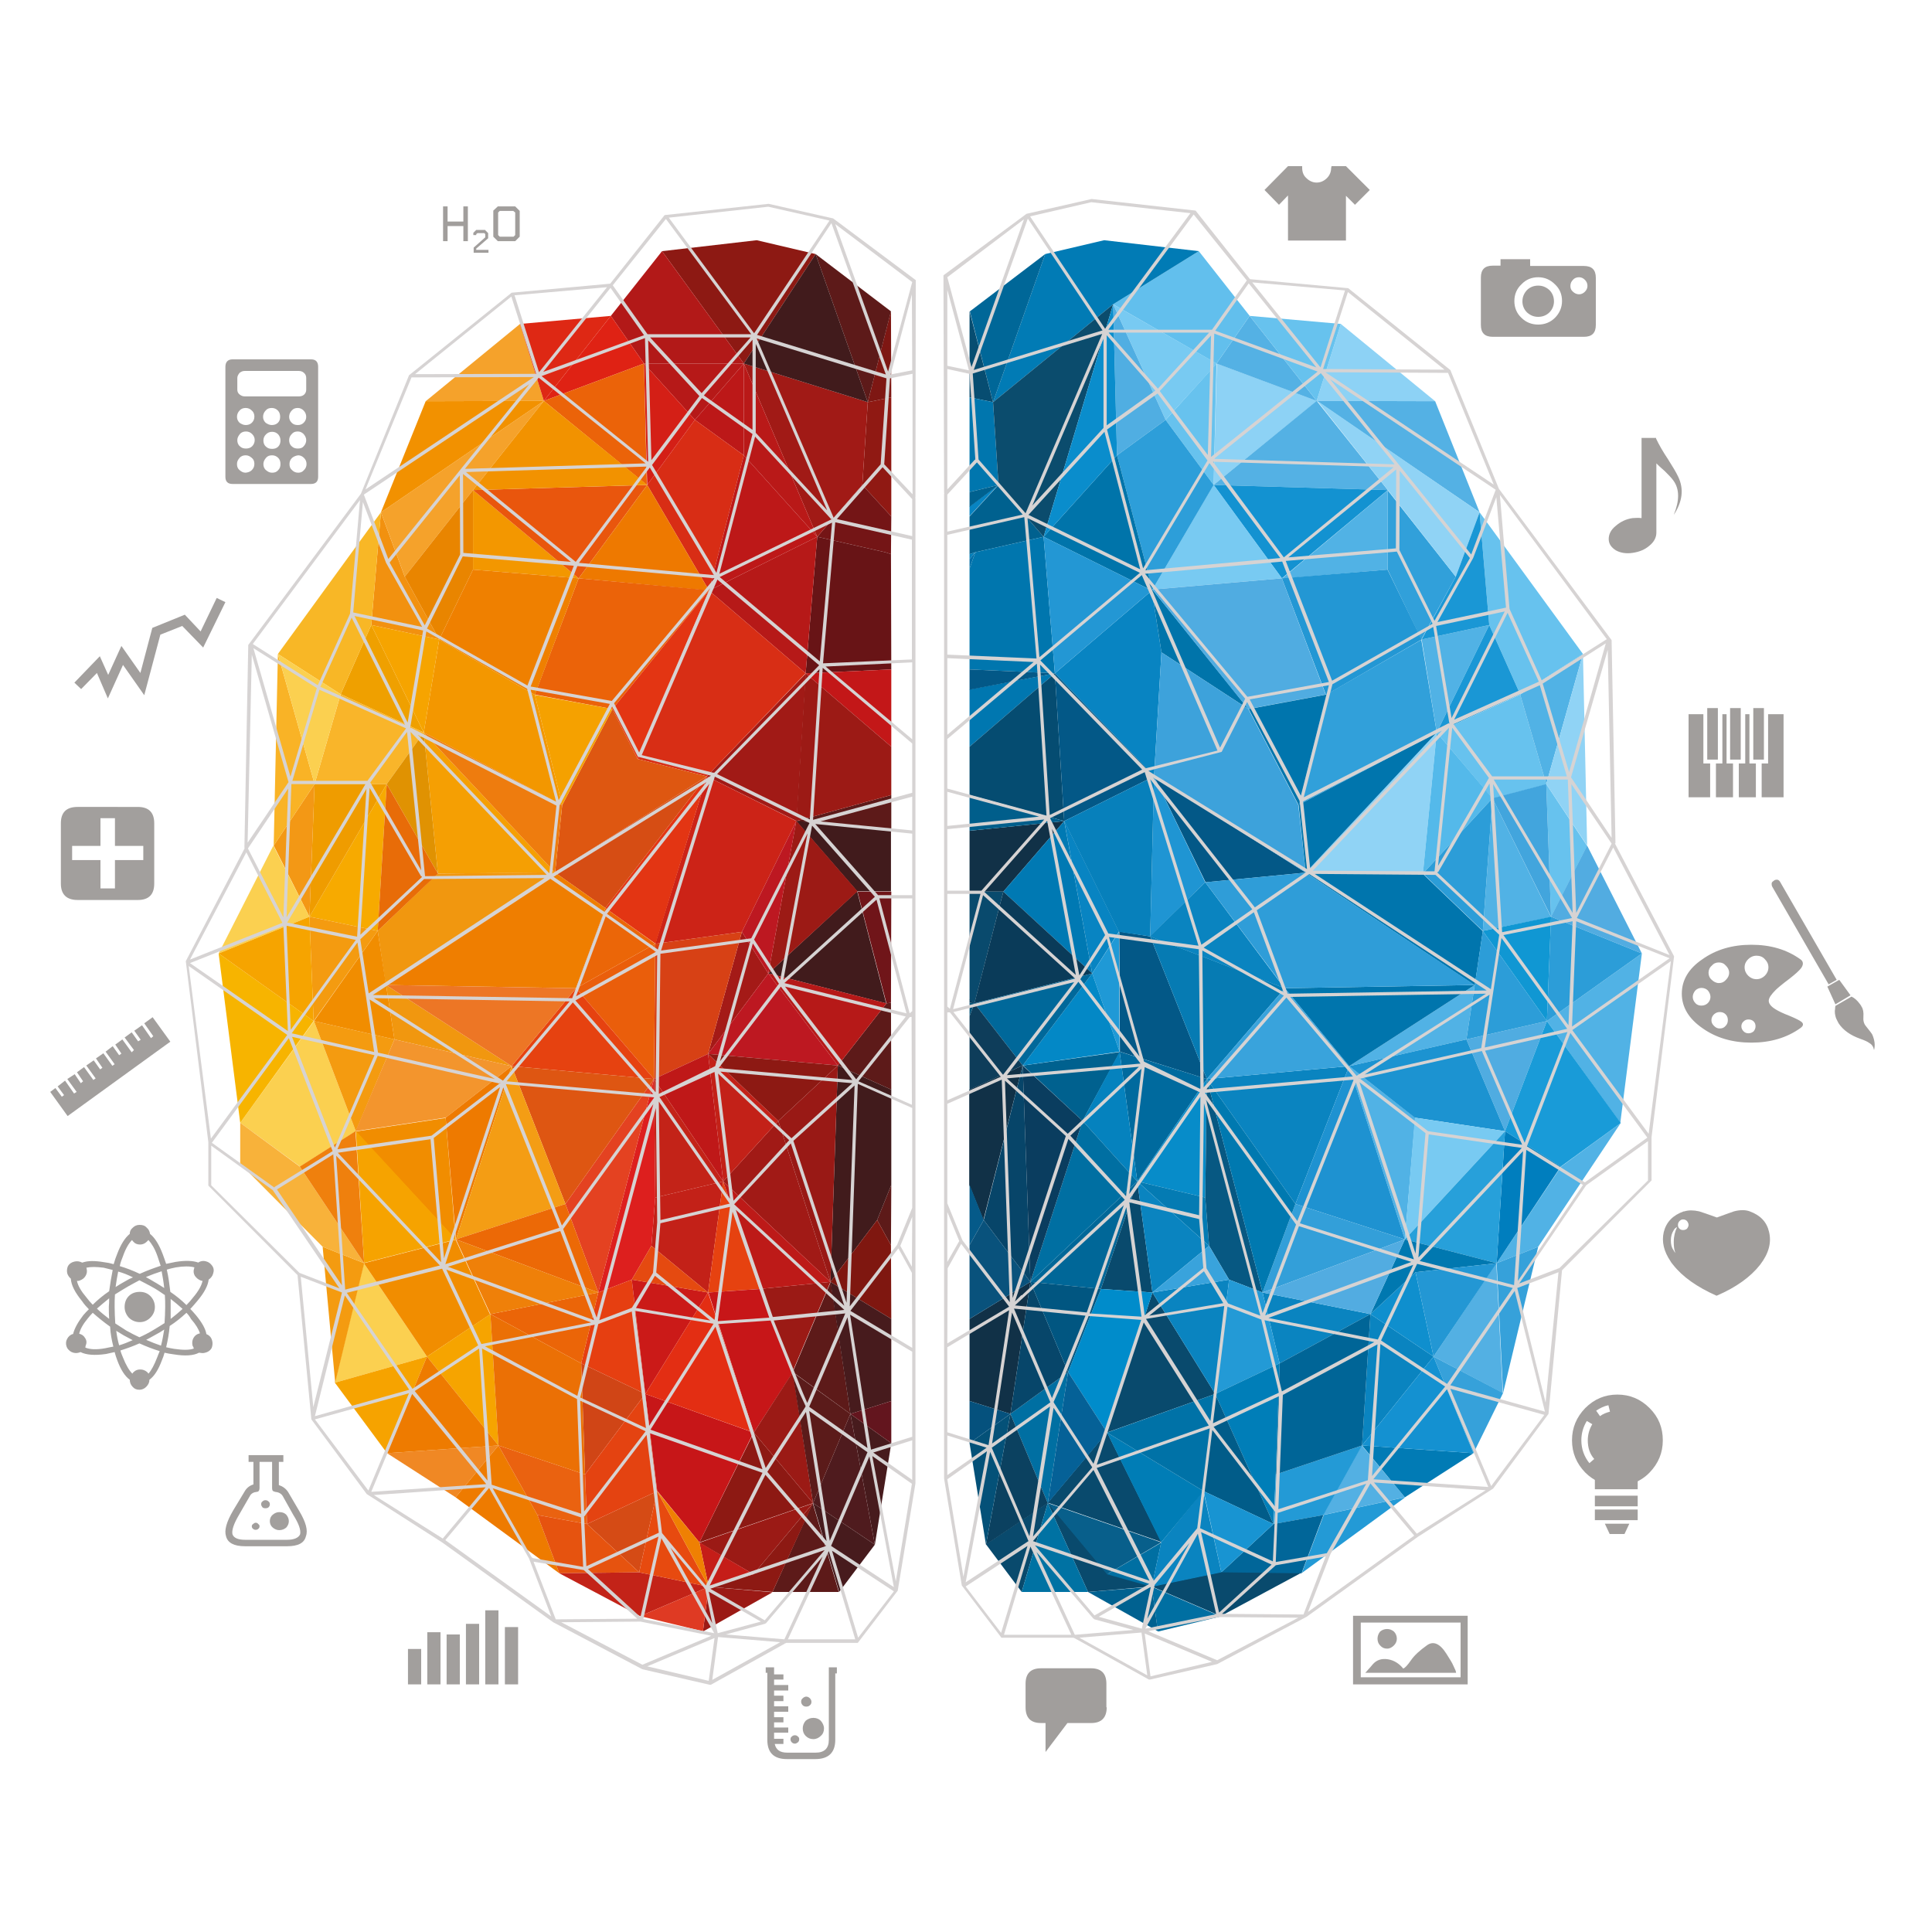 <?xml version="1.0" encoding="utf-8"?>
<!-- Generator: Adobe Illustrator 25.1.0, SVG Export Plug-In . SVG Version: 6.00 Build 0)  -->
<svg version="1.1" id="Calque_1" xmlns="http://www.w3.org/2000/svg" xmlns:xlink="http://www.w3.org/1999/xlink" x="0px" y="0px"
	 viewBox="0 0 600 600" style="enable-background:new 0 0 600 600;" xml:space="preserve">
<style type="text/css">
	.st0{fill-rule:evenodd;clip-rule:evenodd;fill:#8DD2F5;}
	.st1{fill-rule:evenodd;clip-rule:evenodd;fill:#54B1E4;}
	.st2{fill-rule:evenodd;clip-rule:evenodd;fill:#67C2EE;}
	.st3{fill-rule:evenodd;clip-rule:evenodd;fill:#62BFED;}
	.st4{fill-rule:evenodd;clip-rule:evenodd;fill:#1392D1;}
	.st5{fill-rule:evenodd;clip-rule:evenodd;fill:#78CAF2;}
	.st6{fill-rule:evenodd;clip-rule:evenodd;fill:#31A0DA;}
	.st7{fill-rule:evenodd;clip-rule:evenodd;fill:#51B2E5;}
	.st8{fill-rule:evenodd;clip-rule:evenodd;fill:#90D3F5;}
	.st9{fill-rule:evenodd;clip-rule:evenodd;fill:#2397D4;}
	.st10{fill-rule:evenodd;clip-rule:evenodd;fill:#1A97D5;}
	.st11{fill-rule:evenodd;clip-rule:evenodd;fill:#017BB5;}
	.st12{fill-rule:evenodd;clip-rule:evenodd;fill:#50AEE2;}
	.st13{fill-rule:evenodd;clip-rule:evenodd;fill:#006798;}
	.st14{fill-rule:evenodd;clip-rule:evenodd;fill:#074D71;}
	.st15{fill-rule:evenodd;clip-rule:evenodd;fill:#0076AE;}
	.st16{fill-rule:evenodd;clip-rule:evenodd;fill:#0884C2;}
	.st17{fill-rule:evenodd;clip-rule:evenodd;fill:#00618F;}
	.st18{fill-rule:evenodd;clip-rule:evenodd;fill:#007DB8;}
	.st19{fill-rule:evenodd;clip-rule:evenodd;fill:#006EA7;}
	.st20{fill-rule:evenodd;clip-rule:evenodd;fill:#0B4C6D;}
	.st21{fill-rule:evenodd;clip-rule:evenodd;fill:#2D9ED9;}
	.st22{fill-rule:evenodd;clip-rule:evenodd;fill:#0074AA;}
	.st23{fill-rule:evenodd;clip-rule:evenodd;fill:#0A8DCC;}
	.st24{fill-rule:evenodd;clip-rule:evenodd;fill:#0077B0;}
	.st25{fill-rule:evenodd;clip-rule:evenodd;fill:#054C71;}
	.st26{fill-rule:evenodd;clip-rule:evenodd;fill:#035887;}
	.st27{fill-rule:evenodd;clip-rule:evenodd;fill:#113147;}
	.st28{fill-rule:evenodd;clip-rule:evenodd;fill:#0079B3;}
	.st29{fill-rule:evenodd;clip-rule:evenodd;fill:#094A6D;}
	.st30{fill-rule:evenodd;clip-rule:evenodd;fill:#005E8B;}
	.st31{fill-rule:evenodd;clip-rule:evenodd;fill:#1F95D3;}
	.st32{fill-rule:evenodd;clip-rule:evenodd;fill:#3DA2DB;}
	.st33{fill-rule:evenodd;clip-rule:evenodd;fill:#0780BB;}
	.st34{fill-rule:evenodd;clip-rule:evenodd;fill:#067BB3;}
	.st35{fill-rule:evenodd;clip-rule:evenodd;fill:#1F99D6;}
	.st36{fill-rule:evenodd;clip-rule:evenodd;fill:#0388C6;}
	.st37{fill-rule:evenodd;clip-rule:evenodd;fill:#006A9E;}
	.st38{fill-rule:evenodd;clip-rule:evenodd;fill:#00689A;}
	.st39{fill-rule:evenodd;clip-rule:evenodd;fill:#0E3D5A;}
	.st40{fill-rule:evenodd;clip-rule:evenodd;fill:#045378;}
	.st41{fill-rule:evenodd;clip-rule:evenodd;fill:#093E5D;}
	.st42{fill-rule:evenodd;clip-rule:evenodd;fill:#055A89;}
	.st43{fill-rule:evenodd;clip-rule:evenodd;fill:#09527C;}
	.st44{fill-rule:evenodd;clip-rule:evenodd;fill:#0582BE;}
	.st45{fill-rule:evenodd;clip-rule:evenodd;fill:#006FA2;}
	.st46{fill-rule:evenodd;clip-rule:evenodd;fill:#078CC9;}
	.st47{fill-rule:evenodd;clip-rule:evenodd;fill:#047BB3;}
	.st48{fill-rule:evenodd;clip-rule:evenodd;fill:#0A3B59;}
	.st49{fill-rule:evenodd;clip-rule:evenodd;fill:#074569;}
	.st50{fill-rule:evenodd;clip-rule:evenodd;fill:#0A3D5F;}
	.st51{fill-rule:evenodd;clip-rule:evenodd;fill:#075882;}
	.st52{fill-rule:evenodd;clip-rule:evenodd;fill:#0A84C0;}
	.st53{fill-rule:evenodd;clip-rule:evenodd;fill:#52ACE1;}
	.st54{fill-rule:evenodd;clip-rule:evenodd;fill:#42A5DD;}
	.st55{fill-rule:evenodd;clip-rule:evenodd;fill:#50ACE1;}
	.st56{fill-rule:evenodd;clip-rule:evenodd;fill:#0075AD;}
	.st57{fill-rule:evenodd;clip-rule:evenodd;fill:#54B9EA;}
	.st58{fill-rule:evenodd;clip-rule:evenodd;fill:#1C93D1;}
	.st59{fill-rule:evenodd;clip-rule:evenodd;fill:#39A3DC;}
	.st60{fill-rule:evenodd;clip-rule:evenodd;fill:#1E92D1;}
	.st61{fill-rule:evenodd;clip-rule:evenodd;fill:#339FD9;}
	.st62{fill-rule:evenodd;clip-rule:evenodd;fill:#2C9DD8;}
	.st63{fill-rule:evenodd;clip-rule:evenodd;fill:#1097D3;}
	.st64{fill-rule:evenodd;clip-rule:evenodd;fill:#199BD8;}
	.st65{fill-rule:evenodd;clip-rule:evenodd;fill:#007EBE;}
	.st66{fill-rule:evenodd;clip-rule:evenodd;fill:#2F9DD8;}
	.st67{fill-rule:evenodd;clip-rule:evenodd;fill:#27A0DA;}
	.st68{fill-rule:evenodd;clip-rule:evenodd;fill:#0079B0;}
	.st69{fill-rule:evenodd;clip-rule:evenodd;fill:#53B0E3;}
	.st70{fill-rule:evenodd;clip-rule:evenodd;fill:#36A1DA;}
	.st71{fill-rule:evenodd;clip-rule:evenodd;fill:#0F8FCE;}
	.st72{fill-rule:evenodd;clip-rule:evenodd;fill:#0078B0;}
	.st73{fill-rule:evenodd;clip-rule:evenodd;fill:#239AD6;}
	.st74{fill-rule:evenodd;clip-rule:evenodd;fill:#007EB8;}
	.st75{fill-rule:evenodd;clip-rule:evenodd;fill:#016699;}
	.st76{fill-rule:evenodd;clip-rule:evenodd;fill:#006597;}
	.st77{fill-rule:evenodd;clip-rule:evenodd;fill:#1491D1;}
	.st78{fill-rule:evenodd;clip-rule:evenodd;fill:#015C89;}
	.st79{fill-rule:evenodd;clip-rule:evenodd;fill:#1894D2;}
	.st80{fill-rule:evenodd;clip-rule:evenodd;fill:#008CCB;}
	.st81{fill-rule:evenodd;clip-rule:evenodd;fill:#07466A;}
	.st82{fill-rule:evenodd;clip-rule:evenodd;fill:#015681;}
	.st83{fill-rule:evenodd;clip-rule:evenodd;fill:#0B4160;}
	.st84{fill-rule:evenodd;clip-rule:evenodd;fill:#045178;}
	.st85{fill-rule:evenodd;clip-rule:evenodd;fill:#05517D;}
	.st86{fill-rule:evenodd;clip-rule:evenodd;fill:#007DB6;}
	.st87{fill-rule:evenodd;clip-rule:evenodd;fill:#0072A7;}
	.st88{fill-rule:evenodd;clip-rule:evenodd;fill:#056197;}
	.st89{fill-rule:evenodd;clip-rule:evenodd;fill:#085F8B;}
	.st90{fill-rule:evenodd;clip-rule:evenodd;fill:#006190;}
	.st91{fill-rule:evenodd;clip-rule:evenodd;fill:#0072A3;}
	.st92{fill-rule:evenodd;clip-rule:evenodd;fill:#D6D3D3;}
	.st93{fill-rule:evenodd;clip-rule:evenodd;fill:#8D1913;}
	.st94{fill-rule:evenodd;clip-rule:evenodd;fill:#901913;}
	.st95{fill-rule:evenodd;clip-rule:evenodd;fill:#7E1713;}
	.st96{fill-rule:evenodd;clip-rule:evenodd;fill:#5D1A19;}
	.st97{fill-rule:evenodd;clip-rule:evenodd;fill:#BC1818;}
	.st98{fill-rule:evenodd;clip-rule:evenodd;fill:#B61918;}
	.st99{fill-rule:evenodd;clip-rule:evenodd;fill:#D82D15;}
	.st100{fill-rule:evenodd;clip-rule:evenodd;fill:#BD1818;}
	.st101{fill-rule:evenodd;clip-rule:evenodd;fill:#741516;}
	.st102{fill-rule:evenodd;clip-rule:evenodd;fill:#681416;}
	.st103{fill-rule:evenodd;clip-rule:evenodd;fill:#A11A16;}
	.st104{fill-rule:evenodd;clip-rule:evenodd;fill:#411B1C;}
	.st105{fill-rule:evenodd;clip-rule:evenodd;fill:#B91918;}
	.st106{fill-rule:evenodd;clip-rule:evenodd;fill:#C31718;}
	.st107{fill-rule:evenodd;clip-rule:evenodd;fill:#CC2317;}
	.st108{fill-rule:evenodd;clip-rule:evenodd;fill:#701519;}
	.st109{fill-rule:evenodd;clip-rule:evenodd;fill:#9C1A15;}
	.st110{fill-rule:evenodd;clip-rule:evenodd;fill:#D82E15;}
	.st111{fill-rule:evenodd;clip-rule:evenodd;fill:#A41A17;}
	.st112{fill-rule:evenodd;clip-rule:evenodd;fill:#BD1821;}
	.st113{fill-rule:evenodd;clip-rule:evenodd;fill:#D74115;}
	.st114{fill-rule:evenodd;clip-rule:evenodd;fill:#C32118;}
	.st115{fill-rule:evenodd;clip-rule:evenodd;fill:#7F1710;}
	.st116{fill-rule:evenodd;clip-rule:evenodd;fill:#BF1818;}
	.st117{fill-rule:evenodd;clip-rule:evenodd;fill:#991915;}
	.st118{fill-rule:evenodd;clip-rule:evenodd;fill:#F2910F;}
	.st119{fill-rule:evenodd;clip-rule:evenodd;fill:#F5A22B;}
	.st120{fill-rule:evenodd;clip-rule:evenodd;fill:#B21918;}
	.st121{fill-rule:evenodd;clip-rule:evenodd;fill:#DF2214;}
	.st122{fill-rule:evenodd;clip-rule:evenodd;fill:#F29100;}
	.st123{fill-rule:evenodd;clip-rule:evenodd;fill:#DE2814;}
	.st124{fill-rule:evenodd;clip-rule:evenodd;fill:#F39700;}
	.st125{fill-rule:evenodd;clip-rule:evenodd;fill:#E98500;}
	.st126{fill-rule:evenodd;clip-rule:evenodd;fill:#E9560D;}
	.st127{fill-rule:evenodd;clip-rule:evenodd;fill:#EE7900;}
	.st128{fill-rule:evenodd;clip-rule:evenodd;fill:#EB6309;}
	.st129{fill-rule:evenodd;clip-rule:evenodd;fill:#D41F16;}
	.st130{fill-rule:evenodd;clip-rule:evenodd;fill:#F29200;}
	.st131{fill-rule:evenodd;clip-rule:evenodd;fill:#EF8000;}
	.st132{fill-rule:evenodd;clip-rule:evenodd;fill:#E33513;}
	.st133{fill-rule:evenodd;clip-rule:evenodd;fill:#DE5711;}
	.st134{fill-rule:evenodd;clip-rule:evenodd;fill:#F59F03;}
	.st135{fill-rule:evenodd;clip-rule:evenodd;fill:#F1970F;}
	.st136{fill-rule:evenodd;clip-rule:evenodd;fill:#EE7C0E;}
	.st137{fill-rule:evenodd;clip-rule:evenodd;fill:#D64D14;}
	.st138{fill-rule:evenodd;clip-rule:evenodd;fill:#F5A100;}
	.st139{fill-rule:evenodd;clip-rule:evenodd;fill:#EF7E00;}
	.st140{fill-rule:evenodd;clip-rule:evenodd;fill:#EFA000;}
	.st141{fill-rule:evenodd;clip-rule:evenodd;fill:#F6A400;}
	.st142{fill-rule:evenodd;clip-rule:evenodd;fill:#F9B52A;}
	.st143{fill-rule:evenodd;clip-rule:evenodd;fill:#F8B726;}
	.st144{fill-rule:evenodd;clip-rule:evenodd;fill:#F7AA00;}
	.st145{fill-rule:evenodd;clip-rule:evenodd;fill:#EF9C00;}
	.st146{fill-rule:evenodd;clip-rule:evenodd;fill:#F39815;}
	.st147{fill-rule:evenodd;clip-rule:evenodd;fill:#F9B326;}
	.st148{fill-rule:evenodd;clip-rule:evenodd;fill:#FBD050;}
	.st149{fill-rule:evenodd;clip-rule:evenodd;fill:#E09202;}
	.st150{fill-rule:evenodd;clip-rule:evenodd;fill:#F49B10;}
	.st151{fill-rule:evenodd;clip-rule:evenodd;fill:#F18D00;}
	.st152{fill-rule:evenodd;clip-rule:evenodd;fill:#F8B23A;}
	.st153{fill-rule:evenodd;clip-rule:evenodd;fill:#EF800D;}
	.st154{fill-rule:evenodd;clip-rule:evenodd;fill:#F7B400;}
	.st155{fill-rule:evenodd;clip-rule:evenodd;fill:#F3952D;}
	.st156{fill-rule:evenodd;clip-rule:evenodd;fill:#EA5E0B;}
	.st157{fill-rule:evenodd;clip-rule:evenodd;fill:#E64210;}
	.st158{fill-rule:evenodd;clip-rule:evenodd;fill:#EB6608;}
	.st159{fill-rule:evenodd;clip-rule:evenodd;fill:#EE7A00;}
	.st160{fill-rule:evenodd;clip-rule:evenodd;fill:#DD1F1E;}
	.st161{fill-rule:evenodd;clip-rule:evenodd;fill:#C32318;}
	.st162{fill-rule:evenodd;clip-rule:evenodd;fill:#E44221;}
	.st163{fill-rule:evenodd;clip-rule:evenodd;fill:#DE5612;}
	.st164{fill-rule:evenodd;clip-rule:evenodd;fill:#F49D14;}
	.st165{fill-rule:evenodd;clip-rule:evenodd;fill:#EC6906;}
	.st166{fill-rule:evenodd;clip-rule:evenodd;fill:#ED7625;}
	.st167{fill-rule:evenodd;clip-rule:evenodd;fill:#E86C08;}
	.st168{fill-rule:evenodd;clip-rule:evenodd;fill:#F6A300;}
	.st169{fill-rule:evenodd;clip-rule:evenodd;fill:#E63F11;}
	.st170{fill-rule:evenodd;clip-rule:evenodd;fill:#CB1A18;}
	.st171{fill-rule:evenodd;clip-rule:evenodd;fill:#D04516;}
	.st172{fill-rule:evenodd;clip-rule:evenodd;fill:#EB6508;}
	.st173{fill-rule:evenodd;clip-rule:evenodd;fill:#F08824;}
	.st174{fill-rule:evenodd;clip-rule:evenodd;fill:#EE7B00;}
	.st175{fill-rule:evenodd;clip-rule:evenodd;fill:#EA6210;}
	.st176{fill-rule:evenodd;clip-rule:evenodd;fill:#D54B15;}
	.st177{fill-rule:evenodd;clip-rule:evenodd;fill:#E44311;}
	.st178{fill-rule:evenodd;clip-rule:evenodd;fill:#EB7005;}
	.st179{fill-rule:evenodd;clip-rule:evenodd;fill:#C71618;}
	.st180{fill-rule:evenodd;clip-rule:evenodd;fill:#EF8009;}
	.st181{fill-rule:evenodd;clip-rule:evenodd;fill:#E6530F;}
	.st182{fill-rule:evenodd;clip-rule:evenodd;fill:#E74A0F;}
	.st183{fill-rule:evenodd;clip-rule:evenodd;fill:#471B1D;}
	.st184{fill-rule:evenodd;clip-rule:evenodd;fill:#9B1A15;}
	.st185{fill-rule:evenodd;clip-rule:evenodd;fill:#63151E;}
	.st186{fill-rule:evenodd;clip-rule:evenodd;fill:#4F1B1E;}
	.st187{fill-rule:evenodd;clip-rule:evenodd;fill:#5B1B1A;}
	.st188{fill-rule:evenodd;clip-rule:evenodd;fill:#E32E13;}
	.st189{fill-rule:evenodd;clip-rule:evenodd;fill:#BD1A18;}
	.st190{fill-rule:evenodd;clip-rule:evenodd;fill:#C51D18;}
	.st191{fill-rule:evenodd;clip-rule:evenodd;fill:#DF3A23;}
	.st192{fill-rule:evenodd;clip-rule:evenodd;fill:#EF8003;}
	.st193{fill-rule:evenodd;clip-rule:evenodd;fill:#E54A10;}
	.st194{fill-rule:evenodd;clip-rule:evenodd;fill:#A19E9C;fill-opacity:0.988;}
	.st195{fill-rule:evenodd;clip-rule:evenodd;fill:#A19E9C;}
</style>
<g>
	<g>
		<path class="st0" d="M408.9,124.5l7.5-23.9l29.3,24L408.9,124.5z M376.9,150.6l1-37.7l31.1,11.6L376.9,150.6z"/>
		<polygon class="st1" points="408.9,124.5 445.7,124.6 459.5,159.1 408.9,124.5 431,152.2 376.9,150.6 408.9,124.5 377.8,112.9 
			388.1,98.1 		"/>
		<path class="st2" d="M491.6,203.1l-19.5,12.5l-9.6-21.5l-3-35L491.6,203.1z M416.4,100.6l-7.5,23.9l-20.8-26.4L416.4,100.6z
			 M376.9,150.6L362,130.4l15.8-17.5L376.9,150.6z M446.2,227.5l25.9-11.8l8.1,27.8l12.7,19.2l-11.2,22.1l-1.5-41.2l-16.7,4.4
			L446.2,227.5z"/>
		<polygon class="st3" points="345.7,94.5 372.3,78 388.1,98.1 377.8,112.9 		"/>
		<polygon class="st4" points="376.9,150.6 431,152.2 398.1,179.6 		"/>
		<path class="st5" d="M398.1,179.6l-40.2,3.5l19-32.6L398.1,179.6z M345.7,94.5l32.2,18.4L362,130.4L345.7,94.5z"/>
		<path class="st6" d="M452.1,179.1l-10.7,19.5l-10.5-21.8l0-24.6L452.1,179.1z M446.2,227.5l-43,22.5l8.5-34.2l29.7-17.1
			L446.2,227.5z"/>
		<path class="st7" d="M480.4,317.1l29.5-21l-6.7,52.6L480.4,317.1z M477.7,387.2l-12.9,5.1l20-30l18.5-13.5L477.7,387.2z
			 M430.9,176.9l-32.8,2.8l32.8-27.4L430.9,176.9z M491.6,203.1l-11.4,40.4l-8.1-27.8L491.6,203.1z M460.5,289.1l3-41.2l18.2,36.9
			L460.5,289.1z M441.5,198.6l21-4.5l-16.3,33.4L441.5,198.6z M436.3,384.9L419,331.1l39-25.2l-2.6,16.9l-36.4,8.3l20.5,16
			L436.3,384.9z"/>
		<path class="st8" d="M480.2,243.5l11.4-40.4l1.3,59.5L480.2,243.5z M459.5,159.1l-7.4,20L431,152.2l-22-27.8L459.5,159.1z
			 M446.2,227.5l-4.3,43.9l-36.4-0.4L446.2,227.5z"/>
		<polygon class="st9" points="441.5,198.6 411.8,215.8 398.1,179.6 430.9,176.9 		"/>
		<polygon class="st10" points="472.1,215.6 446.2,227.5 462.5,194.1 441.5,198.6 452.1,179.1 459.5,159.1 462.5,194.1 		"/>
		<polygon class="st11" points="372.3,78 345.7,94.5 308.4,124.9 324.6,78.9 342.9,74.6 		"/>
		<polygon class="st12" points="346.9,141.4 345.7,94.5 362,130.4 		"/>
		<path class="st13" d="M324.6,78.9l-16.2,46l-7.2-28.2L324.6,78.9z M320,398.1l33.2-31.2l-11.3,33.4L320,398.1z"/>
		<polygon class="st14" points="301.1,96.6 308.4,124.9 301.1,123.4 		"/>
		<polygon class="st15" points="308.4,124.9 310.1,150.6 301.1,152.8 301.1,123.4 		"/>
		<path class="st16" d="M301.1,157.3l9-6.8l-9,9.8L301.1,157.3z M357.7,183.4l3,19.2l-2.3,38.5l-30.8-32L357.7,183.4z M339.2,302.3
			l-8.7-47.4l17,34.4L339.2,302.3z"/>
		<path class="st17" d="M310.1,150.6l14,16.1l-21.2,4.8l-1.8,0.6l0-11.7L310.1,150.6l-9,6.8l0-4.6L310.1,150.6z M336.2,348.1
			l-18.5-17.2l30.1-4.2L336.2,348.1z"/>
		<polygon class="st18" points="301.1,172.1 302.9,171.5 301.1,173.6 		"/>
		<polygon class="st19" points="301.1,173.6 302.9,171.5 301.1,176.6 		"/>
		<polygon class="st15" points="327.6,209.1 301.1,207.9 301.1,176.6 302.9,171.5 324.1,166.7 		"/>
		<polygon class="st20" points="308.4,124.9 345.7,94.5 324.1,166.7 310.1,150.6 		"/>
		<polygon class="st21" points="346.9,141.4 362,130.4 376.9,150.6 357.9,183.1 		"/>
		<polygon class="st22" points="357.9,183.1 387.7,220.2 360.7,202.6 357.7,183.4 324.1,166.7 346.9,141.4 		"/>
		<polygon class="st23" points="324.1,166.7 345.7,94.5 346.9,141.4 		"/>
		<polygon class="st9" points="357.7,183.4 327.6,209.1 324.1,166.7 		"/>
		<polygon class="st24" points="327.6,209.1 301.1,231.9 301.1,214.1 		"/>
		<polygon class="st25" points="327.6,209.1 330.5,255 301.1,246.9 301.1,231.9 		"/>
		<path class="st26" d="M330.5,255l-2.9-45.9l-26.5,5.1v-6.3l26.5,1.2l30.8,32l47.1,29.9l-31.1,3l-16-32.9L330.5,255z M357.2,290.8
			l17.6,44.3l-27-8.5l-0.2-37.3L357.2,290.8z"/>
		<path class="st27" d="M313.8,439.1l-12.7-4v-25.5l18.9-11.5L313.8,439.1z M317.6,330.9l-12.2,48l-4.4-10.9v-29.6L317.6,330.9z
			 M330.5,255l-18.9,21.9h-10.5V258L330.5,255z"/>
		<polygon class="st28" points="339.2,302.3 311.6,276.9 330.5,255 		"/>
		<path class="st29" d="M379.1,501.9l-21.4-9.2l-19.8,1.7l-12.5-27.6l-8.1,27.6l-11.1-14.8l19.2-12.9l18.4-21.9l16.9,34.1
			l-35.2-12.2l18.5,22l13.9,3.9l21.6-4.5l24.9,0.2L379.1,501.9z M311.6,276.9l-9,34.8l-1.5-1.2v-33.6H311.6z M377.4,432.9l-33.7,12
			l14.2-43.5l-16-1.1l11.3-33.4l4.7,34.5L377.4,432.9z"/>
		<polygon class="st30" points="301.1,246.9 330.5,255 301.1,258 		"/>
		<polygon class="st31" points="374.3,274 357.2,290.8 358.4,241.1 		"/>
		<polygon class="st32" points="360.7,202.6 387.7,220.2 403.2,250 405.5,271 358.4,241.1 		"/>
		<polygon class="st33" points="358.4,241.1 357.2,290.8 347.5,289.4 330.5,255 		"/>
		<polygon class="st34" points="357.2,290.8 399,306.9 374.8,335.1 		"/>
		<polygon class="st35" points="347.5,289.4 347.7,326.6 339.2,302.3 		"/>
		<polygon class="st36" points="347.7,326.6 317.6,330.9 339.2,302.3 		"/>
		<polygon class="st37" points="374.8,335.1 353.2,366.9 347.7,326.6 		"/>
		<polygon class="st38" points="302.6,311.6 339.2,302.3 317.6,330.9 		"/>
		<polygon class="st39" points="317.6,330.9 301.1,338.4 301.1,315.6 302.6,311.6 		"/>
		<polygon class="st40" points="302.6,311.6 301.1,315.6 301.1,311.4 		"/>
		<polygon class="st41" points="301.1,310.4 302.6,311.6 301.1,311.4 		"/>
		<polygon class="st42" points="301.1,367.9 305.5,378.9 301.1,386.7 		"/>
		<polygon class="st43" points="305.5,378.9 320,398.1 301.1,409.6 301.1,386.7 		"/>
		<polygon class="st44" points="336.2,348.1 347.7,326.6 353.2,366.9 		"/>
		<path class="st45" d="M357.7,492.8l21.4,9.2l-19.5,4.7L357.7,492.8l-13.9-3.9l16.8-9.8L357.7,492.8z M353.2,366.9L320,398.1
			l16.2-50L353.2,366.9z M331.7,426.1l-6.3,40.7l-11.6-27.7L331.7,426.1z"/>
		<polygon class="st46" points="374.8,335.1 374.3,371.9 353.2,366.9 		"/>
		<polygon class="st47" points="374.3,371.9 375.5,386.9 353.2,366.9 		"/>
		<polygon class="st48" points="311.6,276.9 339.2,302.3 302.6,311.6 		"/>
		<polygon class="st49" points="320,398.1 305.5,378.9 317.6,330.9 		"/>
		<polygon class="st50" points="336.2,348.1 320,398.1 317.6,330.9 		"/>
		<polygon class="st51" points="374.8,335.1 392.1,401.4 381.7,397.4 375.5,386.9 374.3,371.9 		"/>
		<path class="st52" d="M374.3,274l24.6,32.9l-41.8-16.1L374.3,274z M402.3,373.9l-27.5-38.8l44.2-4L402.3,373.9z M375.5,386.9
			l-17.6,14.5l-4.7-34.5L375.5,386.9z M392.1,401.4l33.5,6.7l19.6,13.2L423,448.9l2.6-40.8l-28.2,15.3L392.1,401.4z M377.4,432.9
			l-19.5-31.5l23.8-4L377.4,432.9z M379.3,488.3l-21.6,4.5l2.9-13.8l13.1-16L379.3,488.3z"/>
		<polygon class="st53" points="509.9,296.1 481.7,284.7 492.9,262.6 		"/>
		<polygon class="st54" points="481.7,284.7 463.5,247.9 480.2,243.5 		"/>
		<path class="st55" d="M357.9,183.1l40.2-3.5l13.6,36.1l-24.1,4.5L357.9,183.1z M467.4,351.3l-12-28.5l25-5.7L467.4,351.3z"/>
		<path class="st56" d="M446.2,227.5L405.5,271l36.4,0.4l18.6,17.8l-2.5,16.8l-52.5-35l-2.2-21l-15.5-29.8l24.1-4.5l-8.5,34.2
			L446.2,227.5z M399,306.9l59-1l-39,25.2L399,306.9z"/>
		<polygon class="st57" points="446.2,227.5 463.5,247.9 441.9,271.3 		"/>
		<polygon class="st58" points="455.4,322.8 467.4,351.3 439.4,347.1 419,331.1 		"/>
		<polygon class="st5" points="439.4,347.1 467.4,351.3 436.3,384.9 		"/>
		<path class="st59" d="M399,306.9l20,24.2l-44.2,4L399,306.9z M381.7,397.4l-23.8,4l17.6-14.5L381.7,397.4z"/>
		<polygon class="st60" points="402.3,373.9 419,331.1 436.3,384.9 		"/>
		<polygon class="st61" points="436.3,384.9 392.1,401.4 402.3,373.9 		"/>
		<polygon class="st62" points="480.4,317.1 455.4,322.8 458,305.9 460.5,289.1 441.9,271.3 463.5,247.9 460.5,289.1 480.4,317.1 
			481.7,284.7 509.9,296.1 		"/>
		<polygon class="st63" points="481.7,284.7 480.4,317.1 460.5,289.1 		"/>
		<polygon class="st64" points="480.4,317.1 503.3,348.7 503.3,348.6 503.3,348.7 503.3,348.8 484.7,362.3 467.4,351.3 		"/>
		<polygon class="st65" points="484.7,362.3 464.8,392.3 467.4,351.3 		"/>
		<polygon class="st66" points="399,306.9 374.3,274 405.5,271 458,305.9 		"/>
		<polygon class="st67" points="467.4,351.3 464.8,392.3 436.3,384.9 		"/>
		<polygon class="st68" points="392.1,401.4 374.8,335.1 402.3,373.9 		"/>
		<path class="st69" d="M445.2,421.3l19.5-29l2,40.3L445.2,421.3z M436.3,465l-25.4,5.5l12-21.6L436.3,465z"/>
		<polygon class="st70" points="464.8,392.3 477.7,387.2 466.8,432.6 457.6,451.3 445.2,421.3 466.8,432.6 		"/>
		<polygon class="st71" points="425.6,408.1 439.6,395.1 445.2,421.3 		"/>
		<polygon class="st72" points="464.8,392.3 439.6,395.1 425.6,408.1 436.3,384.9 		"/>
		<polygon class="st9" points="439.6,395.1 464.8,392.3 445.2,421.3 		"/>
		<path class="st73" d="M396.2,457.9l26.8-9l-12,21.6l25.4-5.5l-32.1,23.5l6.8-18l-15.5,2.8L396.2,457.9z M377.4,432.9l4.3-35.5
			l10.4,4l5.3,22L377.4,432.9z"/>
		<polygon class="st74" points="397.4,423.4 396.2,457.9 395.5,473.3 377.4,432.9 		"/>
		<polygon class="st75" points="404.2,488.6 379.3,488.3 395.5,473.3 411,470.5 		"/>
		<polygon class="st11" points="423,448.9 457.6,451.3 436.3,465 		"/>
		<polygon class="st53" points="436.3,384.9 425.6,408.1 392.1,401.4 		"/>
		<polygon class="st76" points="423,448.9 396.2,457.9 397.4,423.4 425.6,408.1 		"/>
		<polygon class="st77" points="445.2,421.3 457.6,451.3 423,448.9 		"/>
		<polygon class="st78" points="373.8,463.1 377.4,432.9 395.5,473.3 		"/>
		<polygon class="st79" points="379.3,488.3 373.8,463.1 395.5,473.3 		"/>
		<polygon class="st80" points="343.8,444.9 331.7,426.1 341.9,400.3 357.9,401.4 		"/>
		<polygon class="st81" points="331.7,426.1 313.8,439.1 320,398.1 		"/>
		<polygon class="st82" points="320,398.1 341.9,400.3 331.7,426.1 		"/>
		<polygon class="st83" points="306.2,479.7 313.8,439.1 325.4,466.8 		"/>
		<polygon class="st84" points="313.8,439.1 306.2,479.7 301.1,448.2 		"/>
		<polygon class="st85" points="301.1,435.1 313.8,439.1 301.1,448.2 		"/>
		<polygon class="st86" points="360.6,479 343.8,444.9 373.8,463.1 		"/>
		<polygon class="st87" points="377.4,432.9 373.8,463.1 343.8,444.9 		"/>
		<polygon class="st88" points="325.4,466.8 331.7,426.1 343.8,444.9 		"/>
		<polygon class="st89" points="360.6,479 343.8,488.9 325.4,466.8 		"/>
		<polygon class="st90" points="357.7,492.8 359.6,506.6 337.9,494.4 		"/>
		<polygon class="st91" points="317.3,494.4 325.4,466.8 337.9,494.4 		"/>
	</g>
	<g>
		<path class="st92" d="M418.7,89.5l31.7,25.4c0,0,0.1,0.1,0.1,0.1s0,0.1,0,0.1l15,36.7l35,47l1.2,63.1l-0.2,0l18.4,35.1v0l-7,56.2
			v13.4l-27.8,27.9l-4.2,44.6l-17.2,23.2l-23.4,15l-34.5,24.8L378,516.8l-20.8,4.8c0,0-0.1,0-0.2,0h0c-0.1,0-0.2,0-0.2,0l-23-12.8
			l-0.5-0.2H311l-12.3-16.2l-5.5-33.2c0,0,0-0.1,0-0.1v-85.2c0,0,0-0.1,0-0.1V153.3l0.1-0.2h-0.1L293,85.5l25.8-19.1l20.2-4.6
			l32.3,3.6l16.9,21.3L418.7,89.5z M388.9,87.7l21.2,26.4l7.6-23.9L388.9,87.7z M418.6,90.7l-7.7,23.9l37.7,0.2L418.6,90.7z
			 M408.8,114.1L387.8,88l-10.4,14.7L408.8,114.1z M377.1,103.6l-1,38.3l33.1-26.5L377.1,103.6z M398.7,173.1l34.1-28l-56.1-1.7
			L398.7,173.1z M375.6,143.8l-19.9,33.3l41.9-3.8L375.6,143.8z M434.6,170.8l10.9,22l11-19.5l-21.8-27.1L434.6,170.8z M433.6,145.8
			l-33.5,27.3l33.4-2.8L433.6,145.8z M411.6,115.6l52.3,34.9l-14.2-34.7L411.6,115.6z M376.1,104.2l-15.9,17.2l0,0l0,0.1l14.9,19.8
			L376.1,104.2z M399.3,174.2l14.4,37.2l31.2-17.7l-11.1-22.4L399.3,174.2z M433.1,144.2l-22.9-28.3L377,142.5L433.1,144.2z
			 M457.5,173.3l-11.1,19.9l21.3-4.5l-3-34.3L457.5,173.3z M468.8,189.1l10,22.2l20.2-12.8l-33.2-44.8L468.8,189.1z M464.5,152.1
			l-51.4-34.3l43.8,54.4L464.5,152.1z M387.2,87.1l-16.5-20.5l-26.5,35.8h32.2L387.2,87.1z M294.2,86.1l7.5,27.9L318,68.1
			L294.2,86.1z M338.9,62.8l-19,4.4l23.3,34.9l26.5-35.9L338.9,62.8z M343.8,133.4l11.2,43.1l20-33.5l-15.5-20.8L343.8,133.4z
			 M359.6,120.7l15.9-17.4h-31.2L359.6,120.7z M343.7,132.1l15.1-10.8l-15.1-17.2V132.1z M342.7,105.2l-22.1,51.8l22.1-24.1V105.2z
			 M300.9,115l-6.7-25l0,23.6L300.9,115z M294.2,114.6v37.4l8.5-9.2v0l0.2-0.1l-1.8-26.6L294.2,114.6z M318.8,159.6l-0.2-0.2
			L318.8,159.6L318.8,159.6z M319,159.8l0.3,0.1L319,159.8L319,159.8z M294.2,153.6l0,11.5l23.4-5.3l-14.2-16.2L294.2,153.6z
			 M294.2,166.1l0,37.2l27.7,1.2l-3.8-43.9L294.2,166.1z M318.5,159.4l23.8-55.7L302.1,116l1.8,26.7L318.5,159.4z M354.1,176.8
			L343,134.1l-23.6,25.8L354.1,176.8z M342.4,102.6l-23.2-34.7l-16.8,47L342.4,102.6z M319.1,160.9l3.7,43.2l31.2-26.2L319.1,160.9z
			 M355.8,238.5l0,0.1l22.3-5.5l-23.5-54.5l-31.5,26.5l32.6,33.4L355.8,238.5z M294.2,228.2l26.8-22.6l-26.8-1.2V228.2z
			 M294.2,229.5v15.4l30.8,8.4l-3-47.2L294.2,229.5z M294.2,256.5l28.5-2.9l-28.5-7.7V256.5z M304.8,276.6l19.5-22.1l-30.1,3v19.1
			H304.8z M294.2,277.6v35l0.8,0.7l9.5-35.7H294.2z M305.7,277l28.4,25.8l-8.9-47.9L305.7,277z M354.7,239L323,206.4l3,46.7
			L354.7,239z M326.1,254.1l18.1,35.8l28,3.8l-16.7-53.9L326.1,254.1z M335.5,304.1l18.4,24l-10.2-36.6L335.5,304.1z M343.2,290.4
			l-16.5-33l8.5,45.5L343.2,290.4z M334.9,304.9l-22.2,29l41.5-3.6L334.9,304.9z M355.3,329.7l17.5,8.5l-0.5-43.4l-27.9-3.8
			L355.3,329.7z M373.8,337.7l24.9-28.5l-25.3-14L373.8,337.7z M311.5,333.8l22.1-28.8l-37.5,9.3L311.5,333.8z M333.9,303.9
			L305.3,278l-9.3,35.4L333.9,303.9z M295,314.4L295,314.4l-0.8,0l0,27.3l16.6-7.3L295,314.4z M298.9,385.2l14.7,19.2l-2.5-69.1
			l-16.9,7.5v30.9L298.9,385.2z M294.2,376.4l0,15.5l3.7-6.5L294.2,376.4z M372.6,339.2l-17.1-7.8l-4.8,39.4L372.6,339.2z
			 M372.4,378.6L372.4,378.6l-21.7-5.2l4.8,35.1l18.2-14.7L372.4,378.6L372.4,378.6z M372.8,340.6l-21.9,31.7l21.5,5.1L372.8,340.6z
			 M373.4,378.1l1.3,15.8l6.7,10.9l10,3.8l-17.5-66L373.4,378.1z M349.7,371.5l4.8-39.6l-22.1,20.8L349.7,371.5z M353.7,331.3
			l-41,3.6l18.9,17.2L353.7,331.3z M312.1,335.6l2.4,67.5l16.5-50.3L312.1,335.6z M331.8,353.7l-16.6,50.5l2-2l0.1,0.1l32-29.7
			L331.8,353.7z M373.1,293.4l15.8-11L357.2,242L373.1,293.4z M468.2,190.3l-16.6,33.2l26.3-11.8L468.2,190.3z M486.6,241.1
			l-8.4-28.3l-26.8,12.1l12,16.2H486.6z M486.9,242.1h-23l24.5,41.4L486.9,242.1z M463.7,243.5l2.8,46l21.7-4.4L463.7,243.5z
			 M489.5,283.5l11-21.5L488,243.5L489.5,283.5z M500.5,260.2l-1.2-58.4l-11.4,39.6L500.5,260.2z M487.3,239.8l11.4-40l-19.6,12.5
			L487.3,239.8z M489.7,285.1l28.8,11.5L501,263.2L489.7,285.1z M450.1,224.6l-5-29.9l-31.3,17.8l-8.9,35.1l45-23l0.2,0.2
			L450.1,224.6z M450.8,223l16.5-33.1l-21.3,4.5L450.8,223z M388.1,217.2l15.9,29.9l8.7-34.3L388.1,217.2z M412.7,211.8l-14.5-37.4
			l-42.6,3.8l31.8,38.2L412.7,211.8z M379.4,233.5l-22.8,5.9l49.3,30.5l-2.3-21.2L387.3,218L379.4,233.5z M386.7,217l-29.8-35.8
			l22,51L386.7,217z M390.3,282.7l9.6,25.9l61.8-1l-55-36.1l-0.2,0L390.3,282.7z M405.6,270.9l-47.5-29.4l31.6,40.3L405.6,270.9z
			 M406.9,269.8l40.9-42.9l-43.1,22L406.9,269.8z M446.4,271l19,17.9l-2.8-45.6l-16,27.6l-0.2-0.2L446.4,271z M445.5,270.6L450,226
			l-42.3,44.4L445.5,270.6z M408.3,271.4l54.7,35.8l2.6-16.9l-19.8-18.6L408.3,271.4z M446.6,268.9l15.8-27.3L451,226L446.6,268.9z
			 M422.2,334.7l-0.2,0.1l0.2,0.2L422.2,334.7z M443.5,351.3l29.2,4.2l-12.5-29.1l-37.8,8.6L443.5,351.3z M420.4,335.3l-46.2,4.1
			l28.7,39.8L420.4,335.3z M422.2,336.1l17.4,53.2l3.1-37.4L422.2,336.1z M403.7,379.9l35.4,11.2l-18-54.9L403.7,379.9z
			 M399.5,309.8l-24.9,28.5l45.6-4L399.5,309.8z M421.3,334.1l40.2-25.5l-60.8,1L421.3,334.1z M461.1,325.3l25.6-5.8l-20.4-28.2
			L461.1,325.3z M487.1,318.4l1.3-32.3l-21.5,4.3L487.1,318.4z M461.2,326.3l12.3,28.6l13.3-34.4L461.2,326.3z M462.6,308.9
			l-38.8,24.8l36.2-8.2L462.6,308.9z M492.2,367.2l19.4-13.9l-23.9-32.5L474.2,356L492.2,367.2L492.2,367.2L492.2,367.2z M474,357.1
			l-2.6,40.7l20.2-29.8L474,357.1z M511.8,354.4l-19.2,13.7l-20.8,30.5l12.5-4.8l27.5-27.2V354.4z M488.3,319.9l23.7,32.2l6.9-53.6
			L488.3,319.9z M518.5,297.6l-29-11.5l-1.3,32.7L518.5,297.6z M389.4,283.3l-15.6,11l24.8,13.8L389.4,283.3z M443.7,352.3
			l-3.2,38.2l32.1-34L443.7,352.3z M374.5,341.5l17.6,66.3l10.4-27.5L374.5,341.5z M484,395.1l-12.8,4.9l8.8,35.6L484,395.1z
			 M479.6,439.4l-29.2-8.1l12.7,30.2L479.6,439.4z M470.4,400.9l-20,29.3l29.4,8.2L470.4,400.9z M449.4,429.8l20.4-29.8l-29.7-7.5
			l-11.2,23.8L449.4,429.8z M428.7,417.4l-2.6,41l22.7-27.8L428.7,417.4z M438.9,392.8l-45,16.5l34,6.7L438.9,392.8z M398.1,432.1
			l28.7-15.3l-34.1-6.8L398.1,432.1z M391.7,409.8l-10.5-4l-4.5,36.2l20.5-9.5L391.7,409.8z M411.8,482.4c0.1,0,0.2,0,0.2,0l0.2-0.3
			l12.1-21.3l-27.3,9c0,0-0.1,0-0.2,0l-0.6,15.3L411.8,482.4z M395.8,469.3l-19.3-25.2l-3.8,30.5l22.6,10.3l0.7-15.5
			C396,469.4,395.9,469.4,395.8,469.3z M396.2,486.1l-16.7,15.1l25.4,0.2l-0.1,0l6.9-18L396.2,486.1z M396,467.9l1.2-34.3l-20.3,9.5
			L396,467.9z M425.6,460.7l-12.4,21.9l-7,18l33-23.7L425.6,460.7z M440,476.3L440,476.3l21.4-13.5l-34.7-2.4L440,476.3L440,476.3z
			 M426.5,459.4l35.7,2.4l-12.8-30.4L426.5,459.4z M438.3,391.9l-34.9-11.1l-10.5,27.7L438.3,391.9z M380.2,405.6l-24.3,4l20,31.7
			L380.2,405.6z M397,468.7l27.8-9l3-42.2l-29.4,15.7L397,468.7z M378.5,502.2l-21.9,4.4l21.4,9l25.2-13.2L378.5,502.2z
			 M470.2,399.1l2.8-41.6l-32.1,34.1L470.2,399.1z M394.9,485.9L373,475.8l5.6,25L394.9,485.9z M356.9,408.6l23-3.9l-6-9.9
			L356.9,408.6z M338.1,408.7l-9,22.5h0l-1.9,4.2l0.2,0.4h0l12.2,18.8l14.8-44.7L338.1,408.7z M354.5,408.9l-4.7-34l-11.4,33
			L354.5,408.9z M309.1,435.4l4.3-28.5l-19.2,11.5v26.4l12.8,4L309.1,435.4L309.1,435.4z M314.3,407.6l-6.2,40.7l18.1-12.8
			L314.3,407.6z M294.2,417.2l19.2-11.4l-14.9-19.5l-4.2,7.6L294.2,417.2z M326.7,434.2l10.4-25.6l-22.2-2.2L326.7,434.2z
			 M294.2,445.8v12.3l12.2-8.5L294.2,445.8z M294.2,459.4l5,30.3l7.3-39L294.2,459.4z M321,479.8L321,479.8L321,479.8L321,479.8z
			 M307.5,450.9l-7.6,40.5l19.5-12.8L307.5,450.9z M319.7,477.1l6.4-40.3L308,449.6L319.7,477.1z M320.8,477.2l18.4-21.5l-12-18.5
			L320.8,477.2z M337.5,407.6l11.5-33.3l-33.8,31.1L337.5,407.6z M340.6,454.9l34.8-12.2l-20.2-32L340.6,454.9z M320.8,478.6
			l36.2,12.3l-17.4-34.4L320.8,478.6z M356.3,502.7l13.1-23.5l-10.8,13L356.3,502.7z M354.6,505.8l2.8-13l-16.2,9.3L354.6,505.8z
			 M335.2,508.6l21.1,11.7l-1.8-13.3L335.2,508.6z M339.5,502.6L321.9,482l11.9,25.7l18.2-1.5l-12.1-3.3L339.5,502.6z M356.9,491.9
			l-35.5-12l18.5,21.8L356.9,491.9z M357.3,520.6l19.1-4.5l-20.9-8.8L357.3,520.6z M332.7,507.7L320,480.3l-8.2,27.4H332.7z
			 M310.9,507.1l8.2-27l-19.2,12.6L310.9,507.1z M333.6,508.7v0.2V508.7L333.6,508.7z M371.8,474.6l3.9-31l-35.1,12.3l17.7,35
			L371.8,474.6z M355.7,505.8l22-4.5l-5.7-25L355.7,505.8z"/>
	</g>
</g>
<g>
	<g>
		<polygon class="st93" points="231,112.9 205.6,78 235,74.6 253.3,78.9 		"/>
		<polygon class="st94" points="276.8,160.4 267.8,150.6 269.5,124.9 276.8,123.4 		"/>
		<polygon class="st95" points="276.8,123.4 269.5,124.9 276.7,96.6 		"/>
		<path class="st96" d="M269.5,124.9l-16.2-46l23.4,17.8L269.5,124.9z M276.8,258l-29.5-3l29.5-8.1V258z M276.8,338.4l-16.6-7.5
			l15.1-19.3l1.4-0.2L276.8,338.4z M276.7,386.7l-4.3-7.8l4.4-10.9L276.7,386.7z M239.9,494.4l12.5-27.6l8.1,27.6H239.9z
			 M264.1,439.1l-17.9-13l11.8-28L264.1,439.1z"/>
		<polygon class="st97" points="231,112.9 231,141.4 215.8,130.4 		"/>
		<polygon class="st98" points="215.8,130.4 200,112.9 231,112.9 		"/>
		<polygon class="st99" points="220.2,183.4 201,150.6 215.8,130.4 231,141.4 		"/>
		<polygon class="st100" points="231,141.4 253.8,166.7 220.2,183.4 		"/>
		<polygon class="st101" points="276.7,172.1 274.9,171.5 253.8,166.7 267.8,150.6 276.8,160.4 		"/>
		<polygon class="st102" points="276.8,207.9 250.2,209.1 253.8,166.7 274.9,171.5 276.7,172.1 		"/>
		<path class="st103" d="M231,112.9l38.5,12l-1.7,25.7l-14,16.1L231,112.9z M219.5,241.1l30.8-32l-2.9,45.9L219.5,241.1z"/>
		<path class="st104" d="M238.6,302.3l27.6-25.5l-19-21.9l29.5,3v18.9h-10.5l9,34.8L238.6,302.3z M272.4,378.9l-14.5,19.2l2.3-67.2
			l16.6,7.5v29.6L272.4,378.9z M253.3,78.9l16.2,46l-38.5-12L253.3,78.9z"/>
		<polygon class="st105" points="253.8,166.7 231,141.4 231,112.9 		"/>
		<polygon class="st98" points="253.8,166.7 250.2,209.1 220.2,183.4 		"/>
		<polygon class="st106" points="250.2,209.1 276.8,207.9 276.8,231.9 		"/>
		<polygon class="st107" points="203.5,293.1 219.5,241.1 247.3,255 230.4,289.4 		"/>
		<polygon class="st108" points="275.3,311.6 266.3,276.9 276.8,276.9 276.7,311.4 		"/>
		<path class="st109" d="M276.8,246.9l-29.5,8.1l2.9-45.9l26.6,22.8V246.9z M238.6,302.3l8.7-47.4l19,21.9L238.6,302.3z"/>
		<polygon class="st110" points="219.5,241.1 198,235.7 220.2,183.4 250.2,209.1 		"/>
		<polygon class="st98" points="260.2,330.9 238.6,302.3 275.3,311.6 		"/>
		<polygon class="st111" points="230.4,289.4 238.6,302.3 219.9,327.3 		"/>
		<polygon class="st112" points="230.4,289.4 247.3,255 238.6,302.3 260.2,330.9 219.9,327.3 238.6,302.3 		"/>
		<polygon class="st113" points="219.9,327.3 203.1,335.1 203.5,293.1 230.4,289.4 		"/>
		<polygon class="st103" points="241.7,348.1 257.9,398.1 224.6,366.9 		"/>
		<polygon class="st114" points="203.5,371.9 224.6,366.9 219.9,327.3 241.7,348.1 224.6,366.9 219.9,401.4 202.3,386.9 		"/>
		<polygon class="st115" points="257.9,398.1 272.4,378.9 276.7,386.7 276.8,409.6 		"/>
		<polygon class="st116" points="224.6,366.9 203.1,335.1 219.9,327.3 		"/>
		<path class="st93" d="M241.7,348.1l-21.8-20.8l40.3,3.6L241.7,348.1z M252.5,466.8L217.2,479l16.9-34.1L252.5,466.8z"/>
		<polygon class="st117" points="260.2,330.9 257.9,398.1 241.7,348.1 		"/>
		<polygon class="st118" points="125.7,179.1 136.4,198.6 115.3,194.1 118.3,159.1 		"/>
		<polygon class="st119" points="146.9,152.2 125.7,179.1 118.3,159.1 168.9,124.5 132.2,124.6 161.5,100.6 168.9,124.5 		"/>
		<polygon class="st120" points="205.6,78 231,112.9 200,112.9 189.7,98.1 		"/>
		<polygon class="st121" points="200,112.9 168.9,124.5 189.7,98.1 		"/>
		<polygon class="st122" points="132.2,124.6 168.9,124.5 118.3,159.1 		"/>
		<polygon class="st123" points="189.7,98.1 168.9,124.5 161.5,100.6 		"/>
		<polygon class="st124" points="146.9,152.2 179.7,179.6 146.9,176.9 		"/>
		<polygon class="st125" points="146.9,176.9 136.4,198.6 125.7,179.1 146.9,152.2 		"/>
		<polygon class="st126" points="146.9,152.2 201,150.6 179.7,179.6 		"/>
		<polygon class="st127" points="201,150.6 220.2,183.4 179.7,179.6 		"/>
		<path class="st128" d="M168.9,124.5l31.1-11.6l0.9,37.7L168.9,124.5z M179.7,179.6l40.5,3.7l-30,36.9l-24.1-4.5L179.7,179.6z"/>
		<polygon class="st129" points="200,112.9 215.8,130.4 201,150.6 		"/>
		<polygon class="st130" points="168.9,124.5 201,150.6 146.9,152.2 		"/>
		<polygon class="st131" points="136.4,198.6 146.9,176.9 179.7,179.6 166.1,215.8 		"/>
		<path class="st132" d="M190.2,220.2l30-36.9L198,235.7L190.2,220.2z M219.5,241.1l-15.9,52L188,282L219.5,241.1z"/>
		<polygon class="st133" points="198,235.7 219.5,241.1 172.4,270.9 172.4,271 172.4,270.9 174.6,250 190.2,220.2 		"/>
		<polygon class="st124" points="131.6,227.5 136.4,198.6 166.1,215.8 174.6,250 		"/>
		<polygon class="st134" points="136,271.3 131.6,227.5 172.4,271 		"/>
		<path class="st135" d="M117.3,289.1l18.6-17.8l36.4-0.4l-52.5,35L117.3,289.1z M119.9,305.9l39,25.2l-36.4-8.3L119.9,305.9z"/>
		<polygon class="st136" points="172.4,271 131.6,227.5 174.6,250 172.4,270.9 		"/>
		<polygon class="st137" points="219.5,241.1 188,282 172.4,271 172.4,270.9 		"/>
		<polygon class="st138" points="174.6,250 166.1,215.8 190.2,220.2 		"/>
		<polygon class="st139" points="188,282 178.9,306.9 119.9,305.9 172.4,271 		"/>
		<polygon class="st140" points="115.3,194.1 131.6,227.5 105.8,215.6 		"/>
		<polygon class="st141" points="136.4,198.6 131.6,227.5 115.3,194.1 		"/>
		<polygon class="st142" points="97.7,243.5 105.8,215.6 131.6,227.5 120.1,243.5 		"/>
		<polygon class="st143" points="105.8,215.6 86.3,203.1 118.3,159.1 115.3,194.1 		"/>
		<polygon class="st144" points="120.1,243.5 117.3,289.1 96.1,284.7 		"/>
		<polygon class="st145" points="120.1,243.5 96.1,284.7 97.7,243.5 		"/>
		<polygon class="st146" points="96.1,284.7 85,262.6 97.7,243.5 		"/>
		<polygon class="st147" points="86.3,203.1 97.7,243.5 85,262.6 		"/>
		<path class="st148" d="M96.1,284.7l-28.2,11.4l17-33.5L96.1,284.7z M97.7,243.5l-11.4-40.4l19.5,12.5L97.7,243.5z M74.6,348.7
			l22.9-31.6l13,34.2l-17.3,11L74.6,348.7z M132.6,421.3l-28.6,8.1l9-37.1L132.6,421.3z"/>
		<polygon class="st149" points="131.6,227.5 136,271.3 120.1,243.5 		"/>
		<path class="st150" d="M100.2,387.2l12.9,5.1l-9,37.1L100.2,387.2z M122.5,322.8l-12,28.5l-13-34.2L122.5,322.8z M117.3,289.1
			l-19.9,28l-1.3-32.4L117.3,289.1z"/>
		<path class="st151" d="M117.3,289.1l2.6,16.8l2.6,16.9l-25-5.7L117.3,289.1z M132.6,421.3l-19.6-29l28.5-7.3l-31.1-33.6l28-4.2
			l3.1,37.8l10.7,23.2L132.6,421.3z"/>
		<polygon class="st152" points="113.1,392.3 100.2,387.2 74.6,361.4 74.6,348.7 93.1,362.3 		"/>
		<polygon class="st153" points="110.4,351.3 113.1,392.3 93.1,362.3 		"/>
		<polygon class="st154" points="97.4,317.1 74.6,348.7 67.9,296.1 		"/>
		<polygon class="st141" points="67.9,296.1 96.1,284.7 97.4,317.1 		"/>
		<polygon class="st155" points="158.9,331.1 138.4,347.1 110.4,351.3 122.5,322.8 		"/>
		<polygon class="st156" points="203.1,335.1 178.9,306.9 203.5,293.1 		"/>
		<path class="st157" d="M203.1,335.1l-44.2-4l20-24.2L203.1,335.1z M224.6,366.9l11.3,33.4l-16,1.1L224.6,366.9z"/>
		<polygon class="st158" points="178.9,306.9 188,282 203.5,293.1 		"/>
		<polygon class="st159" points="158.9,331.1 141.6,384.9 138.4,347.1 		"/>
		<polygon class="st160" points="202.3,386.9 196.2,397.4 185.8,401.4 203.1,335.1 203.5,371.9 		"/>
		<polygon class="st161" points="203.1,335.1 224.6,366.9 203.5,371.9 		"/>
		<polygon class="st162" points="203.1,335.1 185.8,401.4 175.6,373.9 		"/>
		<polygon class="st163" points="203.1,335.1 175.6,373.9 158.9,331.1 		"/>
		<polygon class="st164" points="175.6,373.9 141.6,384.9 158.9,331.1 		"/>
		<polygon class="st165" points="185.8,401.4 141.6,384.9 175.6,373.9 		"/>
		<polygon class="st166" points="119.9,305.9 178.9,306.9 158.9,331.1 		"/>
		<polygon class="st167" points="120.1,243.5 136,271.3 117.3,289.1 		"/>
		<path class="st168" d="M132.6,421.3l-12.4,30L104,429.4L132.6,421.3z M141.6,384.9l-28.5,7.3l-2.6-41L141.6,384.9z"/>
		<polygon class="st169" points="185.8,401.4 196.2,397.4 200.4,432.9 180.5,423.4 		"/>
		<polygon class="st170" points="196.2,397.4 219.9,401.4 200.4,432.9 		"/>
		<polygon class="st171" points="181.7,457.9 180.5,423.4 200.4,432.9 		"/>
		<polygon class="st172" points="180.5,423.4 152.3,408.1 185.8,401.4 		"/>
		<polygon class="st141" points="152.3,408.1 154.8,448.9 132.6,421.3 		"/>
		<polygon class="st173" points="120.2,451.3 154.8,448.9 141.5,465 		"/>
		<polygon class="st174" points="166.9,470.5 173.7,488.6 141.5,465 154.8,448.9 120.2,451.3 132.6,421.3 154.8,448.9 		"/>
		<polygon class="st175" points="154.8,448.9 181.7,457.9 182.3,473.3 166.9,470.5 		"/>
		<polygon class="st176" points="204.1,463.1 198.5,488.3 182.3,473.3 		"/>
		<polygon class="st177" points="200.4,432.9 204.1,463.1 182.3,473.3 181.7,457.9 		"/>
		<polygon class="st178" points="154.8,448.9 152.3,408.1 180.5,423.4 181.7,457.9 		"/>
		<path class="st179" d="M200.4,432.9l33.6,12L217.2,479l-13.1-16L200.4,432.9z M234.1,444.9l-14.1-43.5l16-1.1l10.2,25.9
			L234.1,444.9z"/>
		<polygon class="st180" points="141.6,384.9 185.8,401.4 152.3,408.1 		"/>
		<polygon class="st181" points="173.7,488.6 166.9,470.5 182.3,473.3 198.5,488.3 		"/>
		<polygon class="st161" points="198.5,488.3 220.1,492.8 198.8,501.9 173.7,488.6 		"/>
		<polygon class="st182" points="220.1,492.8 198.5,488.3 204.1,463.1 		"/>
		<polygon class="st183" points="260.6,494.4 252.5,466.8 271.7,479.7 264.1,439.1 257.9,398.1 276.8,409.6 276.8,435.1 
			264.1,439.1 276.8,448.2 271.7,479.7 		"/>
		<path class="st184" d="M220.1,492.8l19.8,1.7l-21.6,12.2L220.1,492.8z M235.9,400.3l22-2.2l-11.8,28L235.9,400.3z M234.1,444.9
			l12.1-18.8l6.3,40.7L234.1,444.9z M234,488.9l-16.8-9.8l35.2-12.2L234,488.9z"/>
		<polygon class="st185" points="276.8,448.2 264.1,439.1 276.8,435.1 		"/>
		<polygon class="st186" points="252.5,466.8 264.1,439.1 271.7,479.7 		"/>
		<polygon class="st187" points="246.1,426.1 264.1,439.1 252.5,466.8 		"/>
		<polygon class="st188" points="200.4,432.9 219.9,401.4 234.1,444.9 		"/>
		<polygon class="st189" points="235.9,400.3 224.6,366.9 257.9,398.1 		"/>
		<polygon class="st93" points="234,488.9 252.5,466.8 239.9,494.4 220.1,492.8 		"/>
		<polygon class="st190" points="217.2,479 234,488.9 220.1,492.8 		"/>
		<polygon class="st191" points="198.8,501.9 220.1,492.8 218.3,506.6 		"/>
		<polygon class="st192" points="220.1,492.8 204.1,463.1 217.2,479 		"/>
		<polygon class="st193" points="196.2,397.4 202.3,386.9 219.9,401.4 		"/>
	</g>
	<g>
		<path class="st92" d="M244.7,509.1h20.9l-8.2-27.4L244.7,509.1z M223,508.4l-1.8,13.3l21.1-11.7L223,508.4z M220.6,493.4l16.9,9.8
			l18.6-21.8L220.6,493.4z M220.1,522l1.8-13.3l-20.9,8.8L220.1,522z M221.2,504.1l-2.2-10.6l-10.8-12.9L221.2,504.1z M220.1,494.3
			l2.8,12.9l13.4-3.6L220.1,494.3z M237.5,504.3L237.5,504.3l-12.1,3.3l18.2,1.5l11.9-25.7l-17.6,20.7l0,0L237.5,504.3z
			 M266.5,508.6l11.1-14.4l-19.2-12.6L266.5,508.6z M256.6,480.1L237.7,458l-17.3,34.4L256.6,480.1z M236.8,456.3L222.2,412L202,444
			L236.8,456.3z M270,452.3l-11.9,27.8l19.5,12.8L270,452.3z M283.2,460.8l-12.3-8.6l7.3,38.9L283.2,460.8z M257.7,478.5l11.7-27.5
			l-18.1-12.8L257.7,478.5z M256.5,481.2L256.5,481.2l0.1,0L256.5,481.2z M267.5,437.4L267.5,437.4l-4.3-28.3l-11.9,27.8l18.1,12.8
			L267.5,437.4z M283.3,459.6v-12.3l-12.1,3.8L283.3,459.6z M250.3,438.5l-12,18.6l18.4,21.5L250.3,438.5z M222.9,410.3l16-1.1
			l-11.4-32.9L222.9,410.3z M249.4,432.7l1.3,3l11.8-27.8l-22.2,2.2L249.4,432.7L249.4,432.7z M248.3,432.6L248.3,432.6l-9-22.5
			l-16.3,1.1l14.8,44.7l12.2-18.8l0,0l0.2-0.4L248.3,432.6z M268.4,436.8L268.4,436.8l2.1,13.4l12.8-4v-26.4L264,408.3L268.4,436.8z
			 M259.9,404.7L259.9,404.7l-31.4-29l11.5,33.3l22.2-2.2L259.9,404.7z M283.2,395.3l-4.2-7.6l-14.9,19.4l19.2,11.5L283.2,395.3z
			 M205.4,477.7l-5.6,25.1l22,4.4L205.4,477.7z M107.2,400.5l29.4-7.5l-32.2-34.1L107.2,400.5z M182.6,487.3l16.3,14.9l5.6-25
			L182.6,487.3z M172.6,502.9l-0.1,0l25.4-0.2l-16.6-15.1l-15.6-2.6L172.6,502.9z M198.9,503.6L198.9,503.6l-24.6,0.2l25.2,13.2
			l21.4-9L198.9,503.6z M128,432.9l-12.7,30.4l35.7-2.4L128,432.9z M97.8,440.8l16.6,22.1l12.6-30.2L97.8,440.8z M127.1,431.6
			l-20-29.3l-9.3,37.5L127.1,431.6z M106.2,401.4l-12.8-4.9l3.9,40.5L106.2,401.4z M151.4,459.8l-2.6-41l-20,13.2L151.4,459.8z
			 M149.7,418.8l3,42.3l27.8,9l-1.3-35.6L149.7,418.8z M197.2,407.1l4.4,35.7l20-31.7L197.2,407.1z M139.1,393.4l45.4,16.6
			L174,382.3L139.1,393.4z M201.8,445.1l3.8,31l13.6,16.3l17.6-35L201.8,445.1z M181.4,469.4l19.1-24.9l-20.3-9.5L181.4,469.4z
			 M181.6,470.8c-0.1,0.1-0.1,0.1-0.2,0.1l0.7,15.5l22.5-10.4l-3.8-30.4L181.6,470.8z M165.4,483.9c0.1,0,0.2-0.1,0.2,0l15.5,2.7
			c0,0,0-0.1,0-0.1l-0.7-15.3c0,0-0.1,0-0.1,0l-27.3-9l12.1,21.4c0,0,0,0.1,0.1,0.1l0-0.1L165.4,483.9z M151.9,462.1l-13.6,16.2
			l32.9,23.7l-6.9-18h0L151.9,462.1z M137.5,477.8l13.3-15.9l-34.7,2.4L137.5,477.8L137.5,477.8L137.5,477.8z M138.6,394.3
			l10.9,23.1l34.1-6.7L138.6,394.3z M148.5,417.8l-11.2-23.8l-29.6,7.5l20.4,29.8L148.5,417.8z M185.8,411.2l-5.6,22.8l20.4,9.5
			l-4.4-36.2L185.8,411.2z M179.3,433.5l5.4-22.1l-34.1,6.7L179.3,433.5z M203.4,396.2l-5.9,10l23.1,3.9L203.4,396.2z M188.5,283.8
			l15.8,11.1l16-51.5L188.5,283.8z M133.7,353.8l-28.8,4.2L137,392L133.7,353.8z M156.2,335.6l20.7-24.6l-60.8-1L156.2,335.6z
			 M157.3,335.8l45.6,4l-25-28.5L157.3,335.8z M173.7,381.3l-17.4-43.6l-18,54.9L173.7,381.3z M155.3,337.6l-20.6,15.8l3.2,37.4
			L155.3,337.6z M204.6,342.1l0.5,36.8l21.5-5.1L204.6,342.1z M204.1,379.6l-0.4-35.5L186.1,410l10-3.8l0-0.1l0.1,0.1l6.6-10.9
			L204.1,379.6z M174.5,380.6l28.7-39.8l-46.1-4.1L174.5,380.6z M202.9,342.9l-28,38.8l10.4,27.5L202.9,342.9z M205.1,379.9
			L205.1,379.9L205.1,379.9l-1.3,15.3l18.1,14.7l4.8-35.1L205.1,379.9z M155.4,336.3l-0.2-0.1l0,0.3L155.4,336.3z M204.1,296.6
			l-25.4,14.1l24.9,28.5L204.1,296.6z M178.9,309.4l24.8-13.8l-15.6-11L178.9,309.4z M117.3,327.9l-12.5,29l29.2-4.2l21.1-16.2
			L117.3,327.9z M103.5,358.5l-17.5,10.9l20.2,29.8L103.5,358.5z M116.3,327.7l-25.6-5.7l13.3,34.4L116.3,327.7z M90.3,319.8
			l20.2-27.9L89,287.5L90.3,319.8z M65.6,355.8v12.3l27.4,27.2l12.4,4.8l-20.7-30.5L65.6,355.8z M85.3,368.6L85.3,368.6l18-11.1
			l-13.6-35.1l-23.9,32.5l19.4,13.9L85.3,368.6z M89.2,321.4L58.6,300l6.9,53.6L89.2,321.4z M59,299.1l30.4,21.1L88,287.6L59,299.1z
			 M114.8,310.4l2.6,16.5l36.3,8.2L114.8,310.4z M111.9,291.7l2.6,16.8l54.6-35.8l-37.4,0.3L111.9,291.7z M113.6,309.1L113.6,309.1
			l-2.6-16.4l-20.4,28.2l25.6,5.8L113.6,309.1z M78.7,201.3l11.5,39.9l8.2-27.5L78.7,201.3z M113.8,245l-24.6,41.5l21.7,4.4
			L113.8,245z M115,243l15.8,27.3l-4.4-43L115,243z M131,272.4l0-0.3l-0.2,0.1l-16-27.5l-2.9,45.6L131,272.4z M90.5,243.5L89,284.9
			l24.5-41.4H90.5z M87.7,286.6l-11.2-21.9L59,298L87.7,286.6z M76.9,261.7l12.7-18.8l-11.4-39.6L76.9,261.7z M89.5,244.9L77,263.5
			l11,21.4L89.5,244.9z M126.1,226.2l-26.9-12l-8.4,28.3h23.3L126.1,226.2z M126.6,224.4l4.8-28.6l-21.3-4.5L126.6,224.4z
			 M109.2,191.8l-9.7,21.5l26.3,11.8L109.2,191.8z M98.7,212.8l10-22.2l3.1-35.3L78.5,200L98.7,212.8z M164.8,213.2l25.2,4.5
			l31.9-38.1l-42.6-3.8L164.8,213.2z M164.8,214.2l8.7,34.3l15.9-29.9L164.8,214.2z M170.6,271.2l2.2-21l-43.1-22L170.6,271.2z
			 M171.9,272.3l15.8,10.9l31.7-40.3L171.9,272.3z M132,272.1l37.8-0.4l-42.3-44.4L132,272.1z M170.9,272.9l-0.1,0.1l0,0l-55,36
			l61.9,1l9.6-25.9L170.9,272.9z M163.7,213.9l-31.3-17.8l-5,29.9l0,0.2l0.2-0.2l45.1,23L163.7,213.9z M190.7,218.4l7.8,15.3l22-51
			L190.7,218.4z M198.1,235l0.1-0.1L198.1,235l-8-15.6l-16.3,30.7l-2.3,21.2l49.3-30.4L198.1,235z M200.3,105l-32.1,11.8l33.1,26.6
			L200.3,105z M168.7,115.5l31.3-11.4l-10.4-14.7L168.7,115.5z M167.3,117.3l-22.9,28.3l56.1-1.7L167.3,117.3z M178.2,175.7
			l-34.5-2.9l-11.1,22.4l31.2,17.7L178.2,175.7z M201.8,145.2l-22,29.6l41.9,3.8L201.8,145.2z M178.8,174.5l22.1-29.6l-56.2,1.7
			L178.8,174.5z M143.8,147.2l0.1,24.5l33.4,2.8L143.8,147.2z M142.9,172.2l-0.1-24.6L121,174.7l10.9,19.5L142.9,172.2z M159.8,91.7
			l7.6,23.9l21.1-26.4L159.8,91.7z M166.5,116.1l-7.7-24l-29.9,24.1L166.5,116.1z M127.8,117.2L113.5,152l52.3-34.9L127.8,117.2z
			 M113,153.6l7.6,20l22.5-27.9l-0.3,0h0.3l21.3-26.4L113,153.6z M119.9,174.8l-7.2-18.9l-3,34.3l21.4,4.5L119.9,174.8L119.9,174.8z
			 M206.8,68l-16.5,20.6l10.8,15.2h32.2L206.8,68z M265.4,337.1l-19,17.2l16.5,50.3L265.4,337.1z M226.7,372.3l-4.8-39.4l-17.1,7.8
			L226.7,372.3z M264.7,336.4l-41-3.6l22.1,20.7L264.7,336.4z M243.6,305.3l37.9,9.4l-9.3-35.3L243.6,305.3z M283.3,377.9l-3.7,9
			l3.6,6.5L283.3,377.9z M278.6,386.6l4.7-11.5v-31l-16.9-7.5l-2.5,69.1L278.6,386.6z M245.6,355.1l-17.6,18.9l32.1,29.6l0,0
			l2.1,1.9L245.6,355.1z M227.8,372.9l17.3-18.8L223,333.4L227.8,372.9z M242.5,306.4l-19.3,25.3l41.5,3.7L242.5,306.4z
			 M222.1,331.1l10.9-38.7l-27.9,3.8l-0.5,43.5L222.1,331.1L222.1,331.1z M241.9,305.5l-8.1-12.5l-10.2,36.6L241.9,305.5z
			 M234.2,291.8l8.1,12.5l8.5-45.5L234.2,291.8z M265.9,335.2l15.4-19.5l-37.5-9.3L265.9,335.2z M282.5,315.9L282.5,315.9
			l-15.9,19.9l16.6,7.3l-0.1-27.3L282.5,315.9z M271.7,278.5l-19.5-22.1l-8.9,47.9L271.7,278.5z M283.3,278v-19.1l-30.1-3l19.5,22.1
			H283.3z M283.3,279h-10.2l9.4,35.7l0.8-0.7V279z M283.3,257.9v-10.5l-28.5,7.7L283.3,257.9z M222.7,240.4l28.8,14.1l3-46.7
			L222.7,240.4z M221.6,239.9l0.2,0.1l32.6-33.4L222.8,180l-23.5,54.5l22.3,5.5L221.6,239.9z M251.4,255.6L222,241.2l-16.7,54
			l28-3.8L251.4,255.6L251.4,255.6z M283.3,230.9l-27.8-23.5l-3,47.2l30.8-8.4V230.9z M256.4,207l26.9,22.6v-23.9L256.4,207z
			 M258.4,162.3l-34.9,16.9l31.1,26.2L258.4,162.3z M235.1,104l40,12.3l-16.9-47L235.1,104z M234.5,135.6l-11.1,42.6l34.8-16.9
			L234.5,135.6z M283.2,167.6l-23.8-5.4l-3.8,43.8l27.6-1.2L283.2,167.6z M258.9,160.8l14.6-16.6l1.8-26.7l-40.3-12.4L258.9,160.8z
			 M258.8,161l0.1-0.1L258.8,161L258.8,161z M258.2,161.3l0.3-0.1v-0.1L258.2,161.3z M283.3,155l-9.2-9.9l-14.2,16.1l23.4,5.3
			L283.3,155z M234.7,106.7v27.7l22.2,24.1L234.7,106.7z M218.6,122.8l15.1,10.7v-28L218.6,122.8z M217.9,122.1l15.2-17.3h-31.2
			L217.9,122.1z M233.7,134.8L218,123.6l-15.5,20.8l20,33.5L233.7,134.8z M217.2,123L217.2,123l-15.9-17.3l1,37.2L217.2,123
			L217.2,123z M283.3,116.1l-6.9,1.4l-1.8,26.7l0.2,0.2l0,0l8.6,9.1V116.1z M283.3,115l-0.1-23.6l-6.6,24.9L283.3,115z M257.6,68.5
			l-19-4.3l-30.9,3.4l26.5,35.9L257.6,68.5z M283.3,87.6l-23.9-18l16.4,45.8L283.3,87.6z M258.7,67.8L284.4,87l-0.1,67.5h-0.1
			l0.1,0.2v220.6c0,0,0,0.1,0,0.1v85.2c0,0,0,0,0,0.1l-5.5,33.3h0l-12.4,16.2h-22.2l-0.4,0.2l0-0.2h-0.1l0.1,0.2l-23,12.8
			c-0.1,0-0.2,0.1-0.3,0h-0.1c-0.1,0-0.1,0-0.1,0l-20.8-4.8v0l-27.7-14.6l-34.5-24.8l-23.4-15l0,0l-17.2-23.2L92.4,396l-27.7-27.8
			v-13.5l-7-56.2l0,0L76,263.4l-0.1,0l1.2-63.1l35-47l14.9-36.7c0,0,0-0.1,0.1-0.1c0,0,0-0.1,0.1-0.1l31.7-25.5l0.1,0.1l-0.1-0.1
			l30.6-2.8l16.9-21.3l32.3-3.5l19.9,4.5L258.7,67.8z"/>
	</g>
</g>
<g>
	<path class="st194" d="M42.8,250.6c3.4,0,5.1,1.7,5.1,5.1v18.7c0,3.4-1.7,5.1-5.1,5.1H24.1c-3.4,0-5.2-1.7-5.2-5.1v-18.7
		c0-3.4,1.7-5.1,5.2-5.1H42.8z M35.7,254.1h-4.5v8.6h-8.8v4.4h8.8v8.8h4.5v-8.8h8.8v-4.4h-8.8V254.1z"/>
</g>
<g>
	<polygon class="st194" points="67.3,185.7 70,187 63.1,201.1 56.6,194.4 49.8,197.1 44.8,215.9 38.2,206.5 33.5,216.9 30.1,209 
		25.2,214 23.1,212 31,203.8 33.6,209.6 37.7,200.6 43.6,209 47.3,195 57.4,190.9 62.3,196.1 	"/>
</g>
<g>
	<path class="st194" d="M96.6,111.6c1.5,0,2.2,0.8,2.2,2.3v34.2c0,1.5-0.8,2.2-2.2,2.2H72.2c-1.5,0-2.2-0.8-2.2-2.2v-34.2
		c0-1.5,0.8-2.3,2.2-2.3H96.6z M95.1,121v-3.6c0-0.6-0.2-1.2-0.7-1.6c-0.4-0.4-1-0.6-1.6-0.6H76c-0.6,0-1.1,0.2-1.6,0.6
		c-0.4,0.5-0.7,1-0.7,1.6v3.6c0,0.6,0.2,1.1,0.7,1.5c0.5,0.4,1,0.6,1.6,0.6h16.9c0.6,0,1.2-0.2,1.6-0.6
		C94.9,122.1,95.1,121.6,95.1,121z M78.2,146c0.5-0.5,0.8-1.1,0.8-1.9s-0.2-1.4-0.8-1.9s-1.1-0.8-1.9-0.8c-0.7,0-1.4,0.2-1.9,0.8
		s-0.8,1.1-0.8,1.9s0.2,1.4,0.8,1.9s1.1,0.8,1.9,0.8C77.1,146.7,77.7,146.5,78.2,146z M81.8,144.1c0,0.7,0.2,1.4,0.8,1.9
		s1.1,0.8,1.9,0.8s1.4-0.2,1.9-0.8c0.5-0.5,0.7-1.1,0.7-1.9s-0.2-1.4-0.7-1.9c-0.5-0.5-1.1-0.8-1.9-0.8s-1.4,0.2-1.9,0.8
		S81.8,143.4,81.8,144.1z M90.7,142.2c-0.5,0.5-0.8,1.1-0.8,1.9s0.2,1.4,0.8,1.9c0.5,0.5,1.1,0.8,1.9,0.8c0.7,0,1.3-0.2,1.8-0.8
		c0.5-0.5,0.8-1.1,0.8-1.9s-0.3-1.4-0.8-1.9c-0.5-0.5-1.1-0.8-1.8-0.8C91.8,141.5,91.2,141.8,90.7,142.2z M82.6,134.9
		c-0.5,0.5-0.8,1.1-0.8,1.9c0,0.7,0.2,1.4,0.8,1.9c0.5,0.5,1.1,0.7,1.9,0.7s1.4-0.2,1.9-0.7c0.5-0.5,0.7-1.2,0.7-1.9
		c0-0.7-0.2-1.3-0.7-1.9c-0.5-0.5-1.1-0.8-1.9-0.8S83.1,134.4,82.6,134.9z M84.4,132c0.7,0,1.4-0.2,1.9-0.7c0.5-0.5,0.7-1.1,0.7-1.9
		c0-0.7-0.2-1.4-0.7-1.9c-0.5-0.5-1.1-0.8-1.9-0.8s-1.4,0.2-1.9,0.8c-0.5,0.5-0.8,1.2-0.8,1.9c0,0.7,0.2,1.3,0.8,1.9
		C83.1,131.7,83.7,132,84.4,132z M73.7,136.7c0,0.7,0.2,1.4,0.8,1.9c0.5,0.5,1.1,0.7,1.9,0.7c0.7,0,1.4-0.2,1.9-0.7
		c0.5-0.5,0.8-1.2,0.8-1.9c0-0.7-0.2-1.3-0.8-1.9c-0.5-0.5-1.1-0.8-1.9-0.8c-0.7,0-1.4,0.2-1.9,0.8C74,135.4,73.7,136,73.7,136.7z
		 M76.3,132c0.7,0,1.4-0.2,1.9-0.7c0.5-0.5,0.8-1.1,0.8-1.9c0-0.7-0.2-1.4-0.8-1.9c-0.5-0.5-1.1-0.8-1.9-0.8c-0.7,0-1.4,0.2-1.9,0.8
		c-0.5,0.5-0.8,1.2-0.8,1.9c0,0.7,0.2,1.3,0.8,1.9C75,131.7,75.6,132,76.3,132z M94.3,138.6c0.5-0.5,0.8-1.2,0.8-1.9
		c0-0.7-0.3-1.3-0.8-1.9c-0.5-0.5-1.1-0.8-1.8-0.8c-0.8,0-1.4,0.2-1.9,0.8c-0.5,0.5-0.8,1.1-0.8,1.9c0,0.7,0.2,1.4,0.8,1.9
		c0.5,0.5,1.1,0.7,1.9,0.7C93.3,139.3,93.9,139.1,94.3,138.6z M95.1,129.4c0-0.7-0.3-1.4-0.8-1.9c-0.5-0.5-1.1-0.8-1.8-0.8
		c-0.8,0-1.4,0.2-1.9,0.8c-0.5,0.5-0.8,1.2-0.8,1.9c0,0.7,0.2,1.3,0.8,1.9c0.5,0.5,1.1,0.7,1.9,0.7c0.7,0,1.3-0.2,1.8-0.7
		C94.9,130.7,95.1,130.1,95.1,129.4z"/>
</g>
<g>
	<path class="st194" d="M130.8,523.1h-4.1v-11h4.1V523.1z M160.9,505.3v17.8h-4.1v-17.8H160.9z M136.8,506.9v16.2h-4.1v-16.2H136.8z
		 M148.8,504.3v18.8h-4.1v-18.8H148.8z M142.8,507.6v15.5h-4.1v-15.5H142.8z M154.8,500.1v23h-4.1v-23H154.8z"/>
</g>
<g>
	<polygon class="st194" points="20.2,335.6 23,339.6 23.8,339.1 20.9,335.1 23.2,333.6 25.1,336.4 25.8,335.8 23.9,333 26.1,331.4 
		29,335.4 29.7,334.9 26.8,330.9 29.1,329.3 31.1,332.1 31.8,331.6 29.8,328.7 32.1,327.1 34.9,331 35.6,330.5 32.8,326.6 35,324.9 
		37,327.7 37.7,327.2 35.8,324.4 38,322.8 40.9,326.8 41.6,326.1 38.7,322.2 40.9,320.6 42.9,323.4 43.7,322.9 41.7,320.1 
		44.1,318.4 46.9,322.4 47.6,321.8 44.8,317.8 47.4,315.9 52.9,323.5 21,346.6 15.6,339.1 17.2,337.9 19.2,340.6 19.9,340.1 
		17.9,337.4 	"/>
</g>
<g>
	<path class="st194" d="M257.3,517.8h2.6v1.9h-0.5v20.6c0,4-2.1,6-6.2,6h-8.8c-4.1,0-6.1-2-6.1-6v-20.8h-0.5v-1.7h2.6v2.2h2.9v1.6
		h-2.9v1.7h4.4v1.7h-4.4v1.6h2.9v1.7h-2.9v1.6h4.4v1.7h-4.4v1.7h2.9v1.6h-2.9v1.6h4.4v1.6h-4.4v1.9h2.9v1.6h-2.7
		c0.4,1.8,1.6,2.7,3.9,2.7h8.8c2.7,0,4.1-1.3,4.1-4V517.8z M251.5,527.4c0.3,0.3,0.5,0.7,0.5,1.1c0,0.4-0.1,0.8-0.5,1.1
		c-0.3,0.3-0.7,0.4-1.1,0.4c-0.4,0-0.8-0.1-1.1-0.4c-0.3-0.3-0.5-0.7-0.5-1.1c0-0.4,0.1-0.8,0.5-1.1c0.3-0.3,0.7-0.5,1.1-0.5
		C250.8,526.9,251.2,527.1,251.5,527.4z M252.6,533.5c0.9,0,1.7,0.3,2.3,0.9c0.6,0.7,1,1.5,1,2.4c0,0.9-0.3,1.7-1,2.3
		c-0.6,0.6-1.4,1-2.3,1c-0.9,0-1.7-0.3-2.4-1c-0.6-0.6-0.9-1.4-0.9-2.3c0-0.9,0.3-1.7,0.9-2.4C250.9,533.8,251.7,533.5,252.6,533.5z
		 M248.2,540.1c0,0.4-0.1,0.7-0.4,1c-0.3,0.2-0.6,0.4-0.9,0.4c-0.4,0-0.7-0.1-1-0.4c-0.3-0.3-0.4-0.6-0.4-1c0-0.3,0.1-0.6,0.4-0.8
		c0.3-0.3,0.6-0.4,1-0.4c0.3,0,0.6,0.1,0.9,0.4C248.1,539.5,248.2,539.8,248.2,540.1z"/>
</g>
<g>
	<path class="st194" d="M77.1,451.9H88v2.1h-1.4v7.2c1.2,0.4,2.2,1.1,2.9,2.2v0l3.4,5.8c2.1,3.5,2.8,6.1,2.1,7.9
		c-0.5,2.1-2.4,3.1-5.9,3.1h-13c-3.5,0-5.4-1.1-5.9-3.1c-0.6-1.8,0.1-4.4,2.2-8v0l3.5-5.8c0.6-1.1,1.5-1.9,2.8-2.3V454h-1.5V451.9z
		 M80.6,454v8.2c0,0.3-0.1,0.6-0.2,0.8c-0.2,0.2-0.4,0.3-0.6,0.3c-1,0.1-1.8,0.5-2.2,1.3l-3.4,5.9c-1.6,2.7-2.3,4.8-2,6
		c0.4,1.1,1.7,1.7,3.9,1.7h13c2.2,0,3.6-0.6,4.1-1.7c0.3-1.3-0.4-3.3-2.1-6l-3.3-5.9c-0.5-0.8-1.3-1.2-2.4-1.3
		c-0.3-0.1-0.5-0.2-0.7-0.3c-0.1-0.2-0.2-0.5-0.2-0.8V454H80.6z M83.8,467.2c0,0.3-0.1,0.6-0.4,0.9c-0.2,0.2-0.5,0.3-1,0.3
		c-0.4,0-0.7-0.1-0.9-0.3c-0.2-0.3-0.4-0.6-0.4-0.9c0-0.4,0.1-0.7,0.4-0.9c0.3-0.3,0.6-0.4,0.9-0.4c0.4,0,0.7,0.1,1,0.4
		C83.7,466.5,83.8,466.8,83.8,467.2z M84.7,470.4c0.6-0.5,1.3-0.8,2-0.8c0.9,0,1.6,0.2,2.2,0.8c0.5,0.6,0.8,1.3,0.8,2
		c0,0.8-0.3,1.4-0.8,2c-0.6,0.5-1.3,0.8-2.2,0.8c-0.7,0-1.4-0.3-2-0.8c-0.6-0.5-0.9-1.2-0.9-2C83.8,471.6,84.1,470.9,84.7,470.4z
		 M80.2,473.3c0.3,0.2,0.4,0.4,0.4,0.7c0,0.3-0.1,0.6-0.4,0.8c-0.2,0.2-0.5,0.3-0.8,0.3s-0.6-0.1-0.8-0.3c-0.3-0.2-0.4-0.5-0.4-0.8
		c0-0.3,0.1-0.5,0.4-0.7c0.2-0.2,0.5-0.4,0.8-0.4S80,473,80.2,473.3z"/>
</g>
<g>
	<path class="st194" d="M45.6,381.3c0.6,0.5,0.9,1.2,1,1.9c1.5,1.2,2.8,3.3,3.9,6.2c0.4,1,0.7,2,1.1,3.1c1-0.2,1.9-0.4,2.9-0.6
		c3.1-0.5,5.4-0.4,7.1,0.2c0,0,0.1,0,0.1-0.1c0.7-0.4,1.5-0.5,2.2-0.3c0.9,0.2,1.5,0.7,2,1.4c0.5,0.7,0.6,1.5,0.3,2.4
		c-0.2,0.8-0.7,1.4-1.4,1.9c-0.2,1.8-1.3,4-3.5,6.6c-0.7,0.8-1.4,1.7-2.2,2.5c0.6,0.6,1.2,1.3,1.8,2c1.8,2.2,2.9,4.1,3.2,5.8
		c0.1,0.1,0.3,0.2,0.4,0.2c0.7,0.4,1.2,1,1.4,1.9c0.2,0.8,0.1,1.6-0.2,2.3c-0.4,0.7-1.1,1.2-2,1.4c-0.6,0.2-1.2,0.1-1.9,0
		c-1.7,0.9-4.3,1.1-7.9,0.5c-0.9-0.1-1.9-0.3-2.8-0.5c-0.2,0.8-0.5,1.6-0.8,2.3c-1.1,3-2.4,5-3.9,6.1c0,0.8-0.3,1.5-1,2.2
		c-0.6,0.6-1.3,0.9-2.1,0.9c-0.9,0-1.6-0.3-2.1-0.9c-0.6-0.6-0.9-1.4-0.9-2.2c-1.5-1.1-2.8-3.1-3.9-6.1c-0.3-0.8-0.6-1.7-0.8-2.5
		c-0.9,0.2-1.8,0.4-2.7,0.6c-3.5,0.5-6.1,0.3-7.9-0.6c-0.7,0.3-1.4,0.4-2.2,0.2c-0.8-0.2-1.4-0.7-1.9-1.4c-0.4-0.8-0.5-1.5-0.3-2.3
		c0.3-0.9,0.8-1.5,1.5-1.9c0.2-0.1,0.4-0.2,0.6-0.2c0.4-1.7,1.5-3.7,3.2-5.9c0.5-0.6,1.1-1.2,1.7-1.8c-0.8-0.8-1.5-1.6-2.1-2.5
		c-2.2-2.7-3.4-5-3.5-7c-0.5-0.4-0.9-1-1.1-1.6c-0.2-0.8-0.1-1.6,0.2-2.3c0.4-0.7,1.1-1.2,2-1.4c0.8-0.2,1.6-0.1,2.4,0.3l0.1,0
		c1.7-0.6,3.9-0.6,6.8-0.1c0.9,0.1,1.9,0.3,2.9,0.6c0.3-1.1,0.7-2.2,1.1-3.2c1.1-2.9,2.4-5,3.9-6.2c0-0.8,0.3-1.4,0.9-1.9
		c0.6-0.6,1.3-0.9,2.1-0.9C44.3,380.4,45,380.6,45.6,381.3z M53,403.4c0,0.8,0,1.6,0,2.5c0,1.2,0,2.5,0,3.7c1.3-1,2.5-2,3.7-3.1
		C55.5,405.4,54.3,404.4,53,403.4z M51.3,405.9c0-1.3,0-2.5-0.1-3.7c-1.3-0.9-2.6-1.8-4.1-2.6c-1.3-0.7-2.6-1.4-3.8-2
		c-1.1,0.6-2.3,1.2-3.5,1.9c-1.4,0.8-2.8,1.7-4.1,2.5c-0.1,1.2-0.1,2.5-0.1,3.9c0,1.7,0.1,3.4,0.2,5.1c1.1,0.7,2.2,1.4,3.4,2.2
		c1.4,0.8,2.8,1.5,4.1,2.1c1.4-0.6,2.9-1.4,4.4-2.3c1.2-0.7,2.3-1.4,3.4-2.1C51.2,409.2,51.3,407.6,51.3,405.9z M62.9,397.8
		c-0.2,0-0.3-0.1-0.5-0.1c-0.8-0.3-1.4-0.8-1.9-1.5c-0.4-0.7-0.5-1.5-0.2-2.3c0-0.1,0-0.2,0.1-0.3c-1.4-0.4-3.4-0.4-5.8,0
		c-0.9,0.2-1.9,0.4-2.8,0.7c0.5,2.1,0.8,4.4,1.1,6.9c1.9,1.3,3.5,2.6,5,4.1c0.8-0.8,1.5-1.6,2.1-2.4
		C61.7,400.9,62.6,399.2,62.9,397.8z M45.6,385.6c-0.6,0.6-1.3,0.9-2.1,0.9c-0.9,0-1.6-0.3-2.1-0.9c-0.2-0.2-0.3-0.4-0.4-0.5
		c-1,1-2,2.7-2.8,5c-0.4,1-0.8,2-1,3.1c2,0.6,4.1,1.4,6.2,2.4c2.2-1,4.4-1.8,6.5-2.5c-0.3-1-0.7-2-1-3c-0.8-2.3-1.8-3.9-2.8-5
		C45.9,385.3,45.8,385.4,45.6,385.6z M57.9,407.7c-1.5,1.4-3.2,2.8-5.2,4.1c-0.2,2.3-0.6,4.5-1.1,6.6c0.9,0.2,1.8,0.4,2.5,0.5
		c2.7,0.4,4.8,0.4,6.1-0.1c-0.1-0.3-0.2-0.6-0.4-0.9c-0.2-0.9-0.1-1.7,0.3-2.4c0.4-0.7,1-1.2,1.9-1.4c0,0,0.1,0,0.1,0
		c-0.4-1.3-1.3-2.8-2.8-4.5C59,409,58.5,408.3,57.9,407.7z M36.7,394.9c-0.3,1.5-0.6,3.2-0.8,4.8c0.9-0.6,1.9-1.2,3-1.8
		c0.8-0.5,1.6-0.9,2.4-1.2C39.7,395.9,38.2,395.3,36.7,394.9z M35,394.4c-0.9-0.2-1.9-0.5-2.8-0.7c-2.3-0.3-4.1-0.3-5.4,0
		c0.1,0.1,0.1,0.2,0.1,0.3c0.2,0.8,0.1,1.5-0.3,2.2c-0.4,0.7-1,1.2-1.9,1.5c-0.2,0.1-0.5,0.1-0.8,0.1c0.3,1.5,1.3,3.2,3,5.2
		c0.6,0.8,1.2,1.5,1.9,2.2c1.5-1.5,3.2-2.9,5.1-4.2C34.2,398.7,34.6,396.4,35,394.4z M50.2,394.8c-1.6,0.5-3.2,1.1-4.9,1.8
		c0.9,0.5,1.8,1,2.6,1.5c1.1,0.6,2.1,1.3,3.1,1.9C50.8,398.1,50.5,396.4,50.2,394.8z M38.7,405.9c0-1.3,0.4-2.5,1.3-3.4
		c0.9-0.9,2.1-1.3,3.4-1.3c1.3,0,2.4,0.4,3.3,1.3c0.9,0.9,1.4,2.1,1.4,3.4c0,1.3-0.5,2.4-1.4,3.3c-0.9,0.9-2,1.4-3.3,1.4
		c-1.3,0-2.5-0.5-3.4-1.4C39.2,408.3,38.7,407.2,38.7,405.9z M33.9,403.2c-1.4,1.1-2.6,2.2-3.8,3.2c1.1,1.1,2.4,2.1,3.8,3.2
		c-0.1-1.3-0.1-2.5-0.1-3.8C33.9,404.9,33.9,404.1,33.9,403.2z M36.1,413.3c0.2,1.6,0.5,3.1,0.9,4.5c1.4-0.4,2.8-1,4.2-1.6
		c-0.9-0.5-1.9-1-2.8-1.5C37.6,414.2,36.8,413.7,36.1,413.3z M48.8,421.6c0.3-0.7,0.5-1.4,0.8-2c-2-0.6-4.1-1.4-6.3-2.4
		c-2,0.9-4,1.6-5.9,2.2c0.2,0.8,0.5,1.5,0.8,2.2c0.9,2.3,1.9,4,2.9,5c0.1-0.2,0.2-0.3,0.4-0.5c0.6-0.6,1.3-0.8,2.1-0.8
		c0.8,0,1.5,0.3,2.1,0.8c0.1,0.1,0.3,0.3,0.4,0.5C47,425.6,47.9,423.9,48.8,421.6z M48.5,414.4c-1.1,0.6-2.1,1.2-3.1,1.7
		c1.6,0.7,3.1,1.3,4.6,1.8c0.4-1.5,0.7-3.2,1-5C50.1,413.5,49.3,414,48.5,414.4z M28.8,407.7c-0.6,0.6-1.1,1.2-1.5,1.7
		c-1.5,1.8-2.4,3.4-2.7,4.8c0.8,0.2,1.4,0.6,1.8,1.3c0.5,0.7,0.6,1.5,0.2,2.4c0,0.2-0.1,0.4-0.1,0.6c1.4,0.6,3.5,0.7,6.2,0.2
		c0.8-0.2,1.6-0.3,2.5-0.5c-0.5-2-0.9-4-1-6.2C32.2,410.6,30.4,409.1,28.8,407.7z"/>
</g>
<g>
	<path class="st195" d="M493,88.8c0-0.8-0.3-1.4-0.8-1.9c-0.5-0.5-1.1-0.8-1.8-0.8c-0.7,0-1.4,0.2-1.9,0.8c-0.5,0.5-0.8,1.1-0.8,1.9
		c0,0.7,0.2,1.3,0.8,1.8c0.5,0.5,1.2,0.8,1.9,0.8c0.7,0,1.3-0.3,1.8-0.8C492.7,90.1,493,89.5,493,88.8z M475.2,80.6v2h16.7
		c2.5,0,3.7,1.2,3.7,3.7v14.6c0,2.5-1.2,3.7-3.7,3.7h-28.3c-2.5,0-3.7-1.2-3.7-3.7V86.2c0-2.5,1.2-3.7,3.7-3.7h2.4v-2H475.2z
		 M481.2,90.1c0.9,0.9,1.4,2.1,1.4,3.5c0,1.3-0.5,2.5-1.4,3.4c-0.9,0.9-2.1,1.4-3.5,1.4c-1.4,0-2.5-0.5-3.5-1.4
		c-0.9-0.9-1.4-2.1-1.4-3.4c0-1.4,0.5-2.5,1.4-3.5c0.9-0.9,2.1-1.4,3.5-1.4C479.1,88.7,480.2,89.2,481.2,90.1z M477.7,86.1
		c-2,0-3.8,0.7-5.2,2.2c-1.5,1.4-2.2,3.2-2.2,5.2c0,2,0.7,3.8,2.2,5.2c1.4,1.4,3.2,2.1,5.2,2.1s3.8-0.7,5.2-2.1
		c1.4-1.4,2.2-3.2,2.2-5.2c0-2.1-0.7-3.8-2.2-5.2C481.5,86.9,479.8,86.1,477.7,86.1z"/>
</g>
<g>
	<path class="st195" d="M553.9,221.8v25.8h-6.8v-10.5h2v-15.3H553.9z M543.3,221.8v15.3h2v10.5H540v-10.5h2v-15.3H543.3z
		 M540.6,219.9v16h-3.3v-16H540.6z M544.5,235.9v-16h3.3v16H544.5z M538.2,247.6h-5.3v-10.5h2v-15.3h1.3v15.3h2V247.6z M533.5,219.9
		v16h-3.3v-16H533.5z M531.1,237.1v10.5h-6.7v-25.8h4.6v15.3H531.1z"/>
</g>
<g>
	<path class="st195" d="M524.4,380.4c0-0.4-0.2-0.8-0.5-1.2c-0.3-0.3-0.7-0.5-1.2-0.5s-0.8,0.2-1.1,0.5c-0.3,0.3-0.5,0.7-0.5,1.2
		s0.1,0.8,0.5,1.2c0.3,0.3,0.7,0.4,1.1,0.4s0.8-0.1,1.2-0.4C524.2,381.2,524.4,380.8,524.4,380.4z M543.4,376.2
		c3.3,1.2,5.3,3.3,6,6.4c0.8,3.3-0.1,6.7-2.8,10.2c-2.9,3.7-7.4,7-13.5,9.6c-6.1-2.7-10.6-5.9-13.5-9.6c-0.3-0.4-0.6-0.7-0.8-1.1
		c-2.1-3.1-2.8-6.1-2.1-9.1c0.8-3.1,2.8-5.2,6.2-6.4c0,0,0.1,0,0.2,0c1.3-0.4,2.8-0.4,4.6,0c0.9,0.3,2.8,0.9,5.5,1.9
		c2.7-1,4.5-1.6,5.3-1.9C540.4,375.7,542.1,375.7,543.4,376.2z M520.9,381.1c-0.5,0.1-0.9,0.5-1.2,1.1c-0.5,0.8-0.8,1.8-0.8,3
		c0,1.2,0.2,2.2,0.8,3c0.2,0.4,0.4,0.7,0.6,0.9c-0.4-1-0.5-2.1-0.5-3.4c0-1.8,0.4-3.3,1-4.5C520.8,381.1,520.9,381.1,520.9,381.1z"
		/>
</g>
<g>
	<path class="st195" d="M493.6,454.4l1.5-1.3c-1.4-1.6-2-3.5-2-5.8c0-1.8,0.5-3.5,1.4-5l-1.7-1c-1.1,1.8-1.7,3.8-1.7,6
		C491.1,450,492,452.4,493.6,454.4z M488.2,447.3c0-3.9,1.4-7.2,4.1-10c2.8-2.8,6.1-4.2,10-4.2c3.9,0,7.2,1.4,10,4.2s4.1,6.1,4.1,10
		c0,3.9-1.4,7.2-4.1,10s-6.1,4.1-10,4.1c-3.9,0-7.3-1.4-10-4.1C489.6,454.5,488.2,451.2,488.2,447.3z M500,438.4l-0.5-2
		c-1.4,0.3-2.6,0.9-3.8,1.7l1.2,1.7C497.8,439.1,498.9,438.7,500,438.4z"/>
	<rect x="495.3" y="458.2" class="st195" width="13.3" height="4.3"/>
	<rect x="495.3" y="464.5" class="st195" width="13.3" height="3.3"/>
	<rect x="495.3" y="468.8" class="st195" width="13.3" height="3.3"/>
	<polygon class="st195" points="506,473.2 504.5,476.4 499.9,476.4 498.4,473.2 	"/>
</g>
<g>
	<path class="st195" d="M343.7,530.2c0,3.2-1.6,4.9-4.8,4.9h-7.4l-6.8,9v-9h-1.4c-3.2,0-4.8-1.6-4.8-4.9v-7.3c0-3.2,1.6-4.8,4.8-4.8
		h15.5c3.2,0,4.8,1.6,4.8,4.8V530.2z"/>
</g>
<g>
	<path class="st195" d="M514.3,136.2c0.9,1.9,2.1,4,3.7,6.4c1.4,2.2,2.5,4,3.2,5.5c1.8,3.8,1.3,7.7-1.4,11.8c1.8-4.4,1.8-7.9,0-10.5
		c-0.6-0.9-1.6-1.9-2.8-3.1c-1.3-1.1-2.1-1.9-2.6-2.4v21.3c0,0.1,0,0.1,0,0.2c0,1.5-0.7,2.9-2.2,4.1c-1.4,1.2-3.1,1.9-5.2,2.2
		c-2,0.3-3.8,0-5.2-0.8c-1.4-0.9-2.2-2-2.2-3.5c0-1.5,0.7-2.9,2.2-4.1c1.5-1.3,3.2-2.1,5.2-2.4c1.1-0.1,2-0.1,2.8,0v-24.9H514.3z"/>
</g>
<g>
	<path class="st195" d="M427.8,508.9c0-0.8,0.3-1.6,0.8-2.2c0.6-0.5,1.3-0.8,2.2-0.8c0.8,0,1.5,0.3,2.1,0.8c0.6,0.6,0.9,1.4,0.9,2.2
		c0,0.8-0.3,1.5-0.9,2.1c-0.6,0.6-1.3,1-2.1,1c-0.9,0-1.6-0.3-2.2-1C428.1,510.5,427.8,509.8,427.8,508.9z M426.3,516.9
		c1.2-1.4,2.8-1.9,4.7-1.6c1.9,0.3,3.5,1.3,4.8,2.9c0.5-0.2,1.3-1,2.4-2.6c1.1-1.6,2.8-3.1,4.9-4.6c2-1.5,4.1-0.6,6.1,2.6
		c1,1.6,1.8,2.8,2.2,3.8c0.5,1,0.8,1.7,0.8,2.1H424c0.2-0.2,0.5-0.5,0.9-1C425.3,518.1,425.8,517.5,426.3,516.9z M455.8,501.8v21.3
		h-35.6v-21.3H455.8z M453.6,520.9v-17h-31v17H453.6z"/>
</g>
<g>
	<path class="st195" d="M413.5,51.6h4.5l7.4,7.4l-4.6,4.6l-2.8-2.8v13.9h-18V60.7l-2.8,2.9l-4.5-4.6l7.3-7.4l0,0.1v-0.1h4.4
		c0,0.1,0,0.3,0,0.5c0,1.3,0.4,2.4,1.3,3.2c0.9,0.9,2,1.4,3.2,1.4s2.3-0.5,3.2-1.4c0.9-0.9,1.3-2,1.3-3.2
		C413.5,51.9,413.5,51.8,413.5,51.6z"/>
</g>
<g>
	<path class="st195" d="M552,273.2c0.4,0.1,0.7,0.4,0.9,0.8l17.5,30.3l-2.5,1.4l-17.5-30.3c-0.2-0.4-0.2-0.7-0.2-1.1
		c0.1-0.4,0.4-0.6,0.7-0.8C551.2,273.2,551.6,273.2,552,273.2z M582,326.1c-0.2-1-0.6-1.7-1.5-2.2c-0.5-0.4-1.4-0.8-2.8-1.3
		c-3.1-1.1-5.3-2.7-6.7-4.8c-0.3-0.6-0.6-1.1-0.8-1.6c-0.3-0.9-0.5-1.9-0.3-2.8c0-0.3,0-0.6,0.1-1l5-2.9c0.9,0.4,1.8,1.2,2.6,2.3
		c0.2,0.3,0.4,0.5,0.5,0.8c0.5,0.7,0.7,1.8,0.6,3.1c-0.1,1.2,0.1,2.2,0.8,3c1.2,1.5,1.9,2.4,2,2.7
		C582.2,323.1,582.4,324.6,582,326.1z M567.5,306.4l3.7-2.1l3.5,4.8l-4.7,2.8L567.5,306.4z M559.4,300.6c-0.6,0.8-1.8,1.9-3.6,3.3
		c-2.4,1.8-3.8,3-4.3,3.5c-1.4,1.4-2.2,2.5-2.2,3.4c0,0.9,0.7,1.8,2.2,2.7c0.8,0.5,2.2,1.2,4.3,2c1.9,0.8,3.1,1.4,3.6,1.8
		c0.8,0.6,0.7,1.3-0.3,2c-4.2,3-9.3,4.5-15.2,4.5c-5.9,0-11-1.5-15.2-4.5c-4.2-2.9-6.4-6.5-6.4-10.7s2.1-7.8,6.4-10.7
		c4.2-3,9.3-4.5,15.2-4.5c6,0,11,1.5,15.2,4.5C560,298.5,560.2,299.4,559.4,300.6z M534.1,314.3c-0.7,0-1.2,0.2-1.8,0.7
		c-0.5,0.5-0.8,1.1-0.8,1.8c0,0.7,0.2,1.2,0.8,1.8s1.1,0.8,1.8,0.8c0.7,0,1.3-0.2,1.8-0.8c0.5-0.5,0.7-1.1,0.7-1.8
		c0-0.7-0.2-1.3-0.7-1.8C535.4,314.5,534.8,314.3,534.1,314.3z M525.7,309.6c0,0.7,0.3,1.4,0.8,1.9c0.5,0.6,1.2,0.8,1.9,0.8
		c0.8,0,1.5-0.3,2-0.8c0.5-0.5,0.8-1.2,0.8-1.9s-0.3-1.4-0.8-2c-0.5-0.5-1.2-0.8-2-0.8c-0.7,0-1.4,0.3-1.9,0.8
		C526,308.2,525.7,308.9,525.7,309.6z M536,299.9c-0.6-0.7-1.3-1-2.2-1c-0.9,0-1.6,0.3-2.2,1c-0.7,0.6-1,1.4-1,2.2s0.3,1.6,1,2.2
		c0.6,0.6,1.4,1,2.2,1c0.9,0,1.6-0.3,2.2-1c0.6-0.6,1-1.3,1-2.2S536.6,300.5,536,299.9z M545.2,318.7c0-0.6-0.2-1.1-0.6-1.5
		c-0.4-0.4-1-0.6-1.6-0.6c-0.6,0-1.1,0.2-1.5,0.6c-0.5,0.4-0.7,1-0.7,1.5c0,0.6,0.2,1.1,0.7,1.6c0.4,0.4,0.9,0.6,1.5,0.6
		c0.6,0,1.1-0.2,1.6-0.6C545,319.8,545.2,319.3,545.2,318.7z M549.2,300.4c0-1-0.4-1.8-1.1-2.5c-0.7-0.8-1.6-1.1-2.6-1.1
		s-1.9,0.4-2.6,1.1c-0.7,0.7-1.1,1.5-1.1,2.5s0.4,1.9,1.1,2.6s1.6,1.1,2.6,1.1s1.9-0.4,2.6-1.1S549.2,301.4,549.2,300.4z"/>
</g>
<g>
	<path class="st195" d="M160,64.1l1.4,1.4v8l-1.4,1.4h-5.4l-1.4-1.4v-8.1l1.4-1.3H160z M155.2,65.5l-0.5,0.5v7l0.5,0.5h4.3L160,73
		v-7l-0.6-0.5H155.2z M145.3,64.1v10.8h-1.4v-4.7H139v4.7h-1.4V64.1h1.4v4.7h4.9v-4.7H145.3z M150.7,71.5l0.9,0.9v1.6l-3.7,3.2v0.4
		h3.8v0.9h-4.6v-1.6l3.6-3.2v-1l-0.3-0.3h-2.1l-0.4,0.3V73h-0.9v-0.7l0.9-0.9H150.7z"/>
</g>
</svg>
